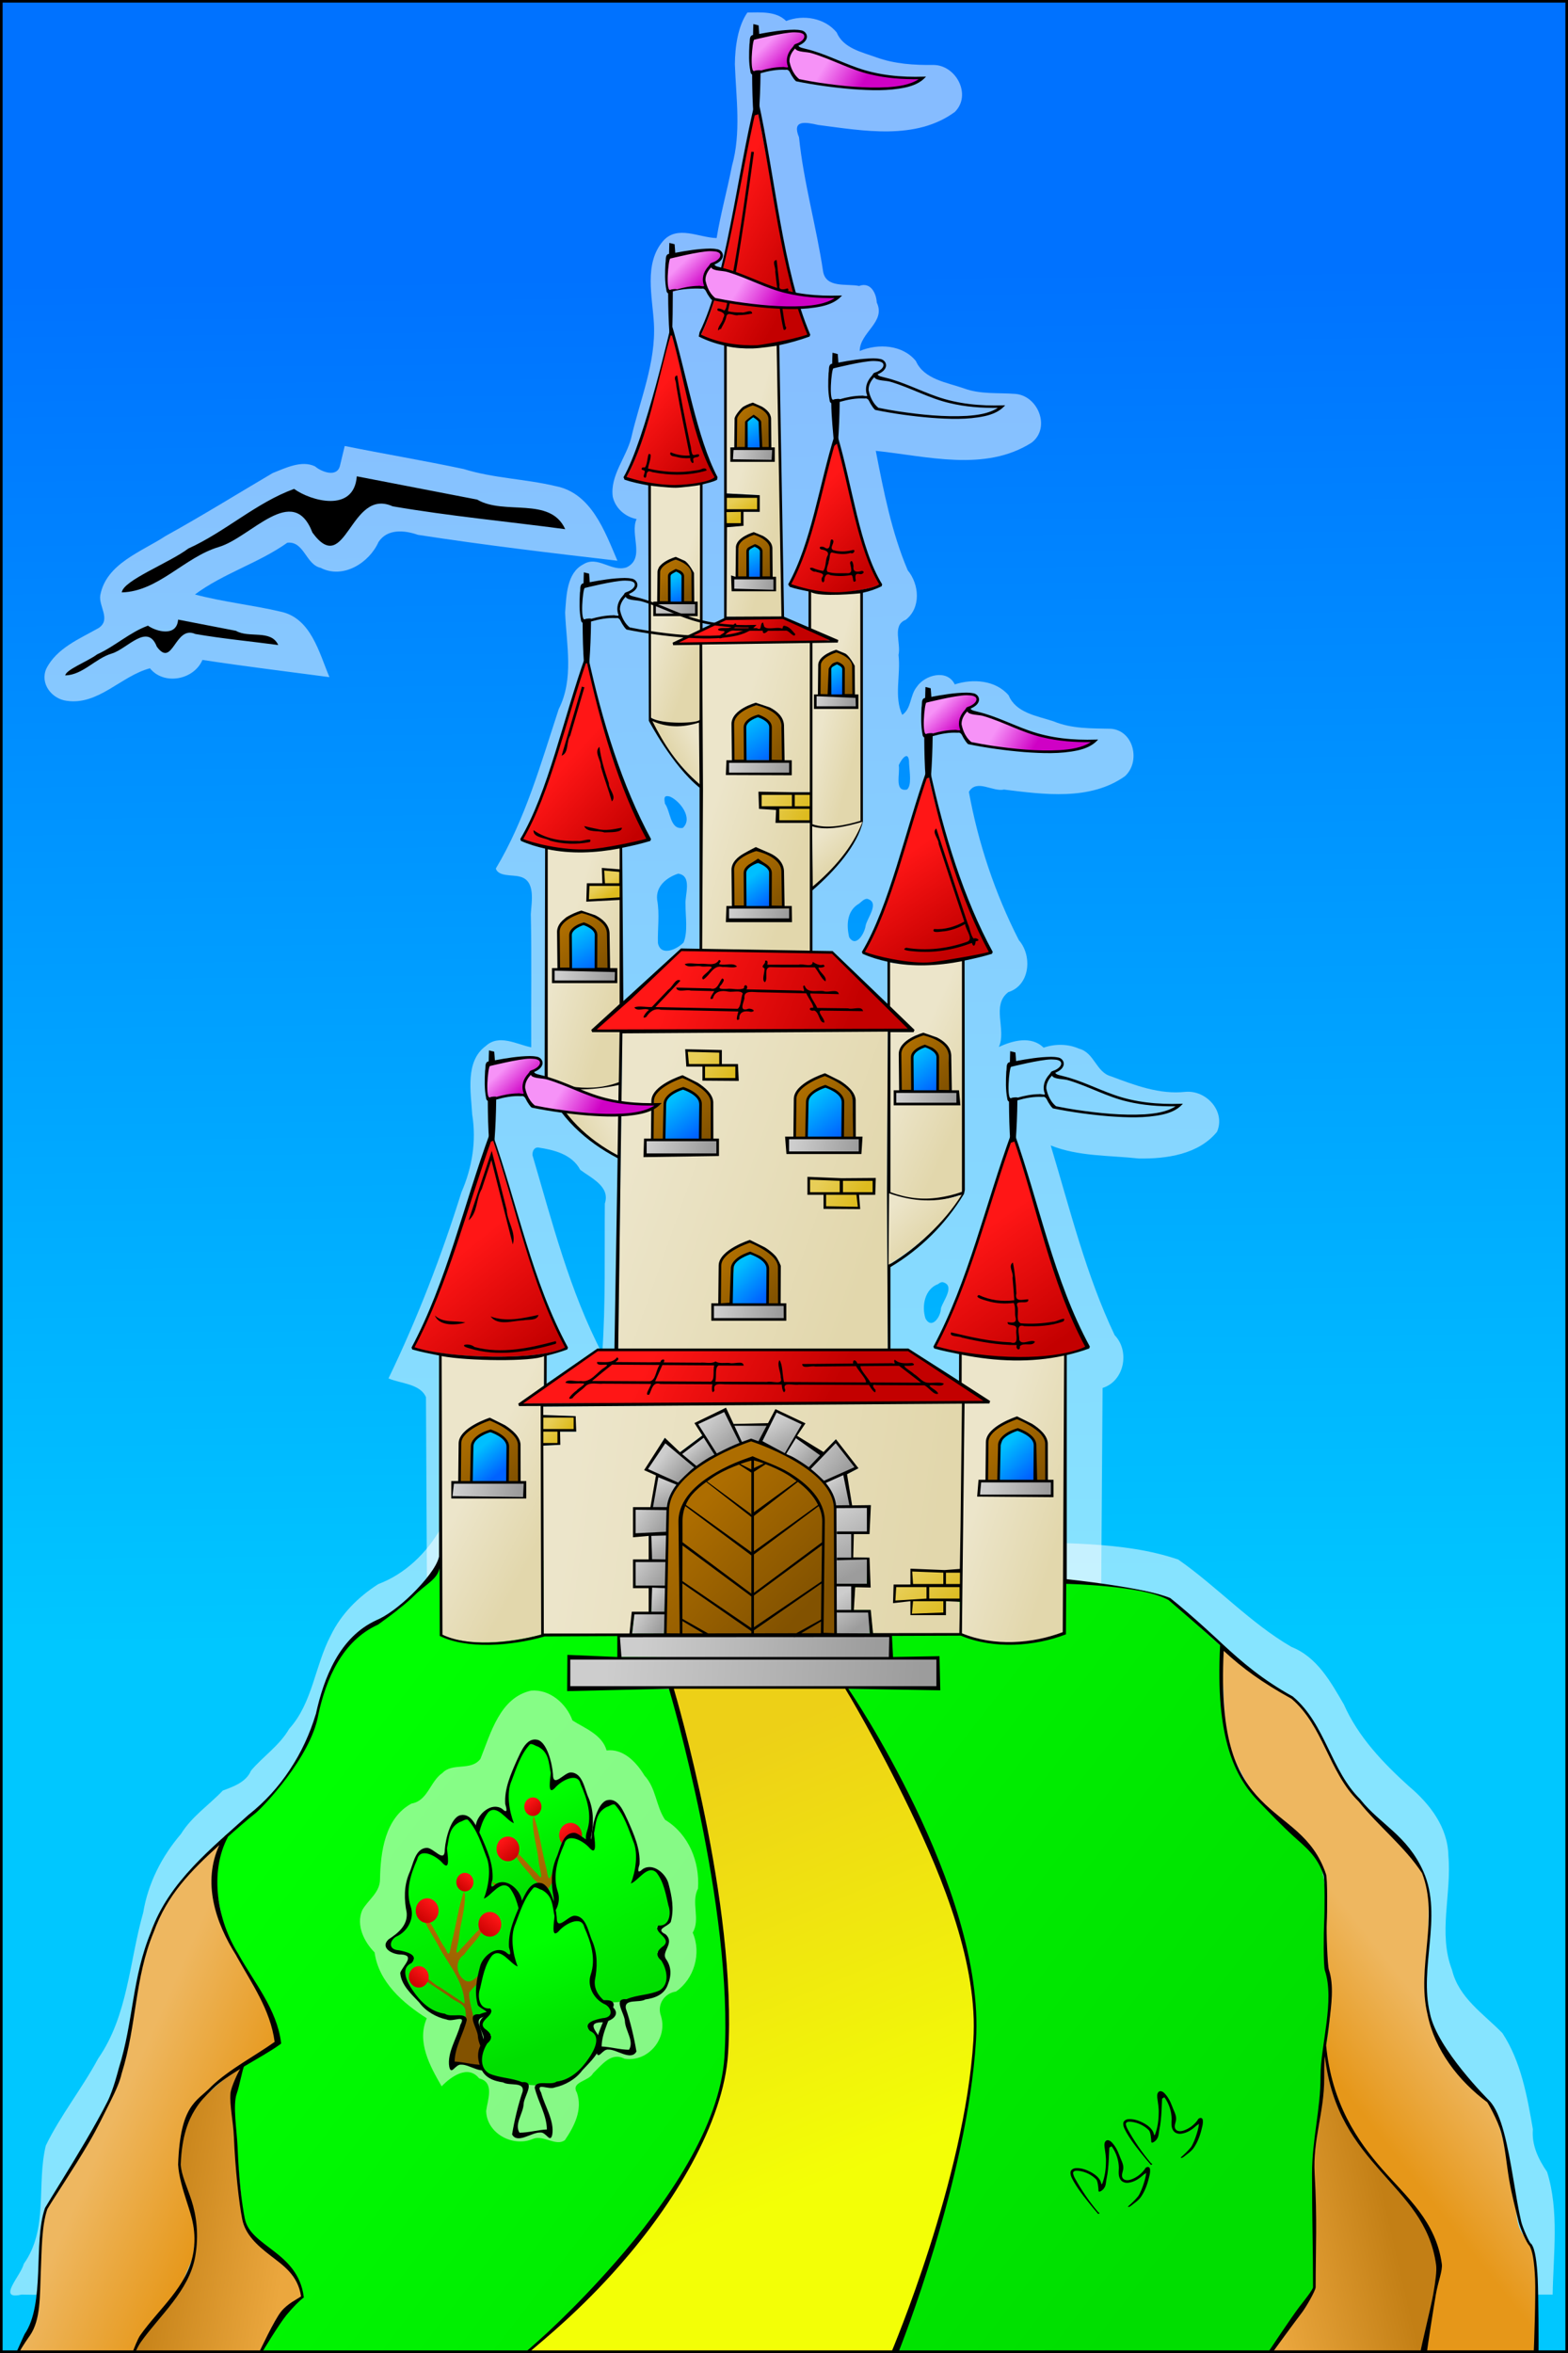 <svg xmlns="http://www.w3.org/2000/svg" xmlns:xlink="http://www.w3.org/1999/xlink" viewBox="0 0 600 900" version="1.0"><defs><linearGradient id="aP" y2="418.57" xlink:href="#g" gradientUnits="userSpaceOnUse" x2="344.12" y1="421.51" x1="365.46"/><linearGradient id="j"><stop offset="0" stop-color="#cf01c5"/><stop offset="1" stop-color="#f692f7"/></linearGradient><linearGradient id="h"><stop offset="0" stop-color="#825200"/><stop offset="1" stop-color="#ad6d00"/></linearGradient><linearGradient id="g"><stop offset="0" stop-color="#9c9c9c"/><stop offset="1" stop-color="#cdcdcd"/></linearGradient><linearGradient id="f"><stop offset="0" stop-color="#0062ff"/><stop offset="1" stop-color="#00bfff"/></linearGradient><linearGradient id="e"><stop offset="0" stop-color="#e2d7ac"/><stop offset="1" stop-color="#ece5ca"/></linearGradient><linearGradient id="d"><stop offset="0" stop-color="#c30000"/><stop offset="1" stop-color="#ff1616"/></linearGradient><linearGradient id="c"><stop offset="0" stop-color="#c37f15"/><stop offset="1" stop-color="#eba73e"/></linearGradient><linearGradient id="b"><stop offset="0" stop-color="#e69719"/><stop offset="1" stop-color="#eeb760"/></linearGradient><linearGradient id="a"><stop offset="0" stop-color="#00de00"/><stop offset="1" stop-color="#00ff01"/></linearGradient><linearGradient id="k" y2="629.08" gradientUnits="userSpaceOnUse" x2="113.38" y1="106.35" x1="107.56"><stop offset="0" stop-color="#0072ff"/><stop offset="1" stop-color="#00c7ff"/></linearGradient><linearGradient id="o" y2="643.27" xlink:href="#a" gradientUnits="userSpaceOnUse" x2="151.44" y1="869.71" x1="445.67"/><linearGradient id="aF" y2="673.56" gradientUnits="userSpaceOnUse" x2="265.38" y1="829.33" x1="330.29"><stop offset="0" stop-color="#f3ff06"/><stop offset="1" stop-color="#edd017"/></linearGradient><linearGradient id="aD" y2="827.35" xlink:href="#b" gradientUnits="userSpaceOnUse" x2="35.565" y1="848.08" x1="82.212"/><linearGradient id="m" y2="789.54" xlink:href="#b" gradientUnits="userSpaceOnUse" x2="562.6" y1="816.94" x1="527.92"/><linearGradient id="aE" y2="881.25" xlink:href="#c" gradientUnits="userSpaceOnUse" x2="486.31" y1="869.71" x1="536.54"/><linearGradient id="aC" y2="882.25" xlink:href="#c" gradientUnits="userSpaceOnUse" x2="106.08" y1="873.6" x1="51.531"/><linearGradient id="p" y2="101.63" xlink:href="#d" gradientUnits="userSpaceOnUse" x2="264.54" y1="120.19" x1="298.79"/><linearGradient id="q" y2="156.28" xlink:href="#d" gradientUnits="userSpaceOnUse" x2="245.39" y1="179.59" x1="270.6"/><linearGradient id="r" y2="189.41" xlink:href="#d" gradientUnits="userSpaceOnUse" x2="311.62" y1="214.15" x1="336.84"/><linearGradient id="t" y2="295.17" xlink:href="#d" gradientUnits="userSpaceOnUse" x2="213.29" y1="321.33" x1="241.98"/><linearGradient id="u" y2="325.87" xlink:href="#d" gradientUnits="userSpaceOnUse" x2="347.66" y1="359.17" x1="369.85"/><linearGradient id="v" y2="363.53" xlink:href="#d" gradientUnits="userSpaceOnUse" x2="263.22" y1="389.75" x1="325.88"/><linearGradient id="y" y2="476.78" xlink:href="#d" gradientUnits="userSpaceOnUse" x2="178.83" y1="514.84" x1="209.01"/><linearGradient id="x" y2="468.96" xlink:href="#d" gradientUnits="userSpaceOnUse" x2="377.71" y1="511.78" x1="407.64"/><linearGradient id="w" y2="509.07" xlink:href="#d" gradientUnits="userSpaceOnUse" x2="254.04" y1="539.52" x1="315.47"/><linearGradient id="s" y2="236.24" xlink:href="#d" gradientUnits="userSpaceOnUse" x2="276.08" y1="245.93" x1="300.12"/><linearGradient id="ab" y2="577.53" xlink:href="#e" gradientUnits="userSpaceOnUse" x2="174.93" y1="593.07" x1="204.62"/><linearGradient id="ac" y2="580.98" xlink:href="#e" gradientUnits="userSpaceOnUse" x2="371.66" y1="591.21" x1="404.41"/><linearGradient id="aa" y2="546.39" xlink:href="#e" gradientUnits="userSpaceOnUse" x2="222.1" y1="566.86" x1="361.62"/><linearGradient id="Y" y2="442.4" xlink:href="#e" gradientUnits="userSpaceOnUse" x2="240.82" y1="475.86" x1="335.28"/><linearGradient id="W" y2="376.14" xlink:href="#e" gradientUnits="userSpaceOnUse" x2="211.44" y1="383.03" x1="234.8"/><linearGradient id="Z" y2="418.25" xlink:href="#e" gradientUnits="userSpaceOnUse" x2="342.5" y1="429.45" x1="366.67"/><linearGradient id="X" y2="422.71" xlink:href="#e" gradientUnits="userSpaceOnUse" x2="232.32" y1="429.89" x1="219.36"/><linearGradient id="bd" y2="460.34" xlink:href="#e" gradientUnits="userSpaceOnUse" x2="342.17" y1="473.26" x1="354"/><linearGradient id="bc" y2="320.1" xlink:href="#e" gradientUnits="userSpaceOnUse" x2="312.51" y1="329.58" x1="320.4"/><linearGradient id="V" y2="282.27" xlink:href="#e" gradientUnits="userSpaceOnUse" x2="312.93" y1="286" x1="327.66"/><linearGradient id="T" y2="311.85" xlink:href="#e" gradientUnits="userSpaceOnUse" x2="271.81" y1="323.05" x1="307.91"/><linearGradient id="S" y2="279.97" xlink:href="#e" gradientUnits="userSpaceOnUse" x2="265.44" y1="285.14" x1="256.2"/><linearGradient id="R" y2="246.73" xlink:href="#e" gradientUnits="userSpaceOnUse" x2="250.25" y1="252.19" x1="265.7"/><linearGradient id="Q" y2="194.9" xlink:href="#e" gradientUnits="userSpaceOnUse" x2="279.38" y1="199.78" x1="297.36"/><linearGradient id="bb" y2="554.18" xlink:href="#f" gradientUnits="userSpaceOnUse" x2="183.37" y1="563.52" x1="191.08"/><linearGradient id="ba" y2="486.4" xlink:href="#f" gradientUnits="userSpaceOnUse" x2="280.79" y1="497.36" x1="291.53"/><linearGradient id="aK" y2="553.71" xlink:href="#f" gradientUnits="userSpaceOnUse" x2="383.88" y1="564.68" x1="394.42"/><linearGradient id="aW" y2="419.69" xlink:href="#f" gradientUnits="userSpaceOnUse" x2="311.18" y1="433.9" x1="322.34"/><linearGradient id="aR" y2="404.04" xlink:href="#f" gradientUnits="userSpaceOnUse" x2="348.83" y1="416.22" x1="358.67"/><linearGradient id="aU" y2="421.25" xlink:href="#f" gradientUnits="userSpaceOnUse" x2="256.27" y1="434.65" x1="266.4"/><linearGradient id="aB" y2="335.56" xlink:href="#f" gradientUnits="userSpaceOnUse" x2="287.1" y1="345.51" x1="294.41"/><linearGradient id="aO" y2="356.68" xlink:href="#f" gradientUnits="userSpaceOnUse" x2="220.21" y1="370.89" x1="228.33"/><linearGradient id="ay" y2="276.46" xlink:href="#f" gradientUnits="userSpaceOnUse" x2="285.13" y1="290.78" x1="294.56"/><linearGradient id="aA" y2="256.23" xlink:href="#f" gradientUnits="userSpaceOnUse" x2="317.22" y1="264.97" x1="322.72"/><linearGradient id="at" y2="221.23" xlink:href="#f" gradientUnits="userSpaceOnUse" x2="257.14" y1="230.34" x1="261.4"/><linearGradient id="aq" y2="210.89" xlink:href="#f" gradientUnits="userSpaceOnUse" x2="285.72" y1="220.62" x1="290.6"/><linearGradient id="an" y2="161.42" xlink:href="#f" gradientUnits="userSpaceOnUse" x2="285.66" y1="171.34" x1="291.34"/><linearGradient id="ao" y2="172.74" xlink:href="#g" gradientUnits="userSpaceOnUse" x2="281.07" y1="175.48" x1="294.34"/><linearGradient id="ar" y2="222.05" xlink:href="#g" gradientUnits="userSpaceOnUse" x2="281.67" y1="225" x1="295.64"/><linearGradient id="au" y2="231.55" xlink:href="#g" gradientUnits="userSpaceOnUse" x2="250.32" y1="234.23" x1="265.19"/><linearGradient id="av" y2="267.49" xlink:href="#g" gradientUnits="userSpaceOnUse" x2="313.37" y1="269.9" x1="325.88"/><linearGradient id="ax" y2="291.56" xlink:href="#g" gradientUnits="userSpaceOnUse" x2="279.66" y1="295.48" x1="301.41"/><linearGradient id="aL" y2="348.37" xlink:href="#g" gradientUnits="userSpaceOnUse" x2="279.99" y1="352.3" x1="300.92"/><linearGradient id="aM" y2="372.19" xlink:href="#g" gradientUnits="userSpaceOnUse" x2="214.54" y1="375.64" x1="233.97"/><linearGradient id="i"><stop offset="0" stop-color="#ddbb1e"/><stop offset="1" stop-color="#e8ce57"/></linearGradient><linearGradient id="aX" y2="436.35" xlink:href="#g" gradientUnits="userSpaceOnUse" x2="304.05" y1="439.84" x1="328.39"/><linearGradient id="aS" y2="437.21" xlink:href="#g" gradientUnits="userSpaceOnUse" x2="248.94" y1="441.22" x1="271.81"/><linearGradient id="aY" y2="500.62" xlink:href="#g" gradientUnits="userSpaceOnUse" x2="274.47" y1="503.3" x1="298.09"/><linearGradient id="aI" y2="567.84" xlink:href="#g" gradientUnits="userSpaceOnUse" x2="378.03" y1="571.19" x1="400.79"/><linearGradient id="aH" y2="568.37" xlink:href="#g" gradientUnits="userSpaceOnUse" x2="174.83" y1="571.99" x1="198.31"/><linearGradient id="ad" y2="627.14" xlink:href="#g" gradientUnits="userSpaceOnUse" x2="245.06" y1="633.04" x1="335.46"/><linearGradient id="ae" y2="635.41" xlink:href="#g" gradientUnits="userSpaceOnUse" x2="231.81" y1="644.78" x1="352.33"/><linearGradient id="P" y2="618.54" xlink:href="#g" gradientUnits="userSpaceOnUse" x2="243.2" y1="623.76" x1="252.71"/><linearGradient id="O" y2="610.63" xlink:href="#g" gradientUnits="userSpaceOnUse" x2="249.02" y1="615.06" x1="254.92"/><linearGradient id="M" y2="597.07" xlink:href="#g" gradientUnits="userSpaceOnUse" x2="242.58" y1="605.68" x1="254.05"/><linearGradient id="L" y2="587.46" xlink:href="#g" gradientUnits="userSpaceOnUse" x2="249.63" y1="595.5" x1="255.2"/><linearGradient id="K" y2="577.68" xlink:href="#g" gradientUnits="userSpaceOnUse" x2="244.01" y1="584.91" x1="254.59"/><linearGradient id="I" y2="567.23" xlink:href="#g" gradientUnits="userSpaceOnUse" x2="251.51" y1="576.57" x1="255.12"/><linearGradient id="G" y2="556.38" xlink:href="#g" gradientUnits="userSpaceOnUse" x2="254.05" y1="563.48" x1="262.49"/><linearGradient id="D" y2="553.29" xlink:href="#g" gradientUnits="userSpaceOnUse" x2="264.37" y1="559.32" x1="269.99"/><linearGradient id="A" y2="542.98" xlink:href="#g" gradientUnits="userSpaceOnUse" x2="270.8" y1="553.7" x1="280.98"/><linearGradient id="C" y2="545.79" xlink:href="#g" gradientUnits="userSpaceOnUse" x2="283.13" y1="550.75" x1="290.36"/><linearGradient id="B" y2="544.59" xlink:href="#g" gradientUnits="userSpaceOnUse" x2="295.05" y1="555.94" x1="301.08"/><linearGradient id="E" y2="552.36" xlink:href="#g" gradientUnits="userSpaceOnUse" x2="302.95" y1="560.13" x1="310.45"/><linearGradient id="F" y2="553.56" xlink:href="#g" gradientUnits="userSpaceOnUse" x2="309.39" y1="564.28" x1="323.45"/><linearGradient id="H" y2="567.09" xlink:href="#g" gradientUnits="userSpaceOnUse" x2="317.56" y1="575.94" x1="324.79"/><linearGradient id="N" y2="610.37" xlink:href="#g" gradientUnits="userSpaceOnUse" x2="321.31" y1="621.62" x1="329.48"/><linearGradient id="J" y2="577.54" xlink:href="#g" gradientUnits="userSpaceOnUse" x2="320.5" y1="598.98" x1="332.2"/><linearGradient id="z" y2="578.2" xlink:href="#h" gradientUnits="userSpaceOnUse" x2="264.86" y1="617.86" x1="305.86"/><linearGradient id="ag" y2="544.31" xlink:href="#i" gradientUnits="userSpaceOnUse" x2="209.93" y1="548.99" x1="215.96"/><linearGradient id="af" y2="601.79" xlink:href="#i" gradientUnits="userSpaceOnUse" x2="349.48" y1="616.26" x1="363.01"/><linearGradient id="aJ" y2="547.54" xlink:href="#h" gradientUnits="userSpaceOnUse" x2="380.67" y1="565.63" x1="399.94"/><linearGradient id="aG" y2="547.59" xlink:href="#h" gradientUnits="userSpaceOnUse" x2="180.44" y1="565.94" x1="196.94"/><linearGradient id="aZ" y2="480.83" xlink:href="#h" gradientUnits="userSpaceOnUse" x2="279.66" y1="497.31" x1="296.26"/><linearGradient id="ah" y2="452.25" xlink:href="#i" gradientUnits="userSpaceOnUse" x2="313.47" y1="460.69" x1="327.15"/><linearGradient id="ai" y2="403.56" xlink:href="#i" gradientUnits="userSpaceOnUse" x2="267.72" y1="411.87" x1="279.42"/><linearGradient id="aT" y2="418.08" xlink:href="#h" gradientUnits="userSpaceOnUse" x2="254.42" y1="434.29" x1="271.26"/><linearGradient id="aV" y2="416.53" xlink:href="#h" gradientUnits="userSpaceOnUse" x2="308.05" y1="433.14" x1="326.67"/><linearGradient id="aQ" y2="399.89" xlink:href="#h" gradientUnits="userSpaceOnUse" x2="346.6" y1="415.56" x1="362.39"/><linearGradient id="aN" y2="354.28" xlink:href="#h" gradientUnits="userSpaceOnUse" x2="216.78" y1="369.15" x1="231.41"/><linearGradient id="aj" y2="337.13" xlink:href="#i" gradientUnits="userSpaceOnUse" x2="232.25" y1="341.28" x1="235.04"/><linearGradient id="U" y2="330.11" xlink:href="#h" gradientUnits="userSpaceOnUse" x2="284.29" y1="345.52" x1="298.81"/><linearGradient id="ak" y2="305.08" xlink:href="#i" gradientUnits="userSpaceOnUse" x2="293.21" y1="312.98" x1="307.97"/><linearGradient id="aw" y2="275.87" xlink:href="#h" gradientUnits="userSpaceOnUse" x2="282.91" y1="289.67" x1="299.65"/><linearGradient id="az" y2="254.92" xlink:href="#h" gradientUnits="userSpaceOnUse" x2="315.33" y1="266.34" x1="325.23"/><linearGradient id="al" y2="191.78" xlink:href="#i" gradientUnits="userSpaceOnUse" x2="280.43" y1="197.28" x1="283.86"/><linearGradient id="ap" y2="208.23" xlink:href="#h" gradientUnits="userSpaceOnUse" x2="283.83" y1="219.75" x1="294.48"/><linearGradient id="as" y2="218.26" xlink:href="#h" gradientUnits="userSpaceOnUse" x2="255.53" y1="227.59" x1="263.93"/><linearGradient id="am" y2="158.8" xlink:href="#h" gradientUnits="userSpaceOnUse" x2="284.45" y1="167.08" x1="293.41"/><linearGradient id="be" y2="14.543" xlink:href="#j" gradientUnits="userSpaceOnUse" x2="293.43" y1="23.122" x1="301.56"/><linearGradient id="bf" y2="23.253" xlink:href="#j" gradientUnits="userSpaceOnUse" x2="315.57" y1="31.71" x1="329.2"/><linearGradient id="br" y2="417.93" xlink:href="#a" gradientUnits="userSpaceOnUse" x2="-168.36" gradientTransform="translate(-121.53 509.87) scale(.492)" y1="490.69" x1="-139.27"/><linearGradient id="bj" y2="433.25" xlink:href="#h" gradientUnits="userSpaceOnUse" x2="-166.74" gradientTransform="translate(-124.53 521.87) scale(.492)" y1="509.69" x1="-155.03"/><linearGradient id="bk" y2="733.68" xlink:href="#d" gradientUnits="userSpaceOnUse" x2="-212.92" gradientTransform="translate(-.36 -3.966)" y1="741.26" x1="-206.79"/><linearGradient id="bl" y2="733.68" xlink:href="#d" gradientUnits="userSpaceOnUse" x2="-212.92" gradientTransform="translate(-1.31 114.61) scale(.866)" y1="741.26" x1="-206.79"/><linearGradient id="bm" y2="733.68" xlink:href="#d" gradientUnits="userSpaceOnUse" x2="-212.92" gradientTransform="translate(23.618 -9.195)" y1="741.26" x1="-206.79"/><linearGradient id="bn" y2="733.68" xlink:href="#d" gradientUnits="userSpaceOnUse" x2="-212.92" gradientTransform="translate(-40.669 154.33) scale(.814)" y1="741.26" x1="-206.79"/><linearGradient id="bo" y2="733.68" xlink:href="#d" gradientUnits="userSpaceOnUse" x2="-212.92" gradientTransform="translate(-43.051 162.78) scale(.752)" y1="741.26" x1="-206.79"/><linearGradient id="bp" y2="411.62" xlink:href="#a" gradientUnits="userSpaceOnUse" x2="-135.41" gradientTransform="translate(-121.53 509.87) scale(.492)" y1="512.42" x1="-194.65"/><linearGradient id="bq" y2="406.72" xlink:href="#a" gradientUnits="userSpaceOnUse" x2="-131.21" gradientTransform="translate(-121.53 509.87) scale(.492)" y1="507.52" x1="-181.33"/><linearGradient id="bi" y2="417.93" xlink:href="#a" gradientUnits="userSpaceOnUse" x2="-168.36" gradientTransform="translate(-121.53 509.87) scale(.492)" y1="480.18" x1="-138.57"/><filter id="bh" y="-.086" width="1.229" x="-.114" height="1.171"><feGaussianBlur stdDeviation="7.408"/></filter><filter id="l"><feGaussianBlur stdDeviation="7.408"/></filter><filter id="n"><feGaussianBlur stdDeviation="7.408"/></filter><filter id="bg" y="-.152" width="1.135" x="-.068" height="1.304"><feGaussianBlur stdDeviation="7.408"/></filter></defs><path fill="url(#k)" d="M0 0h600v900H0z"/><path d="M168.72 584.5c-5.44 9.49-13.64 17.51-23.97 21.4-7.7 4.94-14.21 11.42-18.19 19.66-6.09 11.57-6.9 25.74-15.9 35.69-3.68 6.41-10.14 10.66-14.629 16.03-1.859 4.43-6.861 6.12-10.781 7.6-5.28 5.55-11.837 9.86-15.985 16.57-7.389 8.63-12.615 18.89-14.453 30.05-5.346 18.74-5.812 39.42-17.251 55.87-6.114 11.4-14.432 21.74-20.03 33.29-3.643 15.01 1.12 31.86-8.44 45.25-.965 4.33-10.56 14-.872 11.75 12.319.34 25.155-.68 37.156.5 1.67.83 4.792 5.85 5.813 2.75-.924-4.82 5.436-3.59 8.468-2.6 2.19.82 4.907 3.08 6.969 2.97-.58-6.75 8.786-2.4 13.219-3.62h514.28c.26-15.56 2.55-31.92-2.12-46.91-3.34-4.87-5.97-10.31-5.44-16.34-2.17-12.6-4.56-25.93-11.65-36.75-7.2-7.41-16.71-13.46-19.29-24.19-5.43-13.98-.08-29.19-1.4-43.72-.21-10.81-7.06-19.76-15.05-26.47-9.94-8.99-19.44-18.91-24.95-31.36-5.01-8.62-10.25-18.12-20.03-21.98-15.85-9.21-28.43-23.03-43.35-33.44-21.7-7.35-45.42-5.73-68.17-7.27-70.52-2.71-141.05-5.41-211.58-8.14-.79 1.14-1.58 2.27-2.37 3.41zM46.25 882.62c-5.81 2.38-3.729 5.4-11.816 7.57 3.397 3.39 10.724 9.97 10.034-.17 1.743-.66 2.918-1.26 3.17-4.98.343-2.28 2.669-4.9-1.388-2.42z" filter="url(#l)" fill-opacity=".525" fill="#fff"/><path d="M467.91 630.56c-.44.66.22 26.76 1.75 34.6 1.52 7.83 10.43 21.78 10.43 21.78l17.88 16.75 8.91 12.4.43 6.53.44 30.69 1.09 10.44-2.18 19.59 1.96 10 6.32 17.88 11.31 16.09 13.28 15 8.47 13.94 1.75 15.69s-3.25 16.31-3.47 17.18c-.14.57-.9 5.84-1.56 10.38h42.9l.44-10.16s-.22-20.45-.65-23.93c-.44-3.49-1.54-6.33-2.85-8.5-1.3-2.18-4.34-2.84-4.56-14.38-.22-11.53-7.82-33.95-8.69-36.12-.87-2.18-15.04-15.45-16.56-16.97-1.52-1.53-7.81-18.07-7.81-18.06l-1.53-11.1 1.09-16.12.22-19.78s-2.41-8.3-3.06-10.26c-.66-1.95-16.1-17.4-16.1-17.4l-11.09-11.97-6.31-11.31-6.1-11.53-7.84-11.32s-6.98-4.34-8.94-5c-1.96-.65-18.94-15.68-19.37-15.03z" fill="url(#m)"/><path d="M286 4.781c-3.6 5.107-4.74 12.996-4.8 19.813.47 12.961 2.46 26.142-1.11 38.844-1.8 9.27-4.35 18.301-5.87 27.624-6.77-.165-15.08-5.104-20.53 1.157-7.34 8.631-4.05 21.181-3.47 31.471.83 15.07-5.41 29.45-8.69 43.81-1.92 7.54-8.14 14.45-7.06 22.47.98 4.44 4.77 7.74 9.12 8.56-2.67 5.79 3.41 14.98-3.81 18.47-5.79 1.96-11.07-4.69-16.62-1.12-6.37 3.31-6.43 12.14-6.91 18.43.48 12.32 3.43 25.28-2.44 36.88-6.83 20.78-12.83 42.27-24.09 61.03.99 3.11 6.27 2.34 8.94 3.03 6.47 1.32 4.72 9.64 4.46 14.37.38 16.96.05 33.99.16 50.97-5.69-1.15-12.32-5.21-17.44-.47-7.94 5.82-5.64 17.63-5.15 26.19 1.66 10.15-.04 20.38-4.12 29.7-7.62 24.36-16.81 48.21-27.91 71.21 4.66 2.03 12.09 1.99 14.34 7.19.18 34.6.35 69.2.53 103.81 13.42 6.17 28.81 6.79 43.22 3.84 4.66-.7 6.71 4.55 5.16 8.19 1 8.11 9.22 13.86 17.18 11.88 48.18-.59 96.36-.37 144.53-.47-.51-6.58-.84-13.26.29-19.78 15.65 4.69 32.13.43 47.25-3.97.25-35.68.52-71.36.75-107.03 8.37-2.62 10.51-14.1 4.62-20.19-11.01-23.16-17.07-48.12-24.47-72.57 10.7 4.28 22.45 3.75 33.75 5 10.62.16 22.82-1.58 29.88-10.21 3.39-7.82-4.07-16.02-12.1-15.29-9.95 1.08-19.33-2.53-28.43-5.93-5.83-1.6-6.3-9.05-12.32-10.6-4.23-1.87-9.18-1.86-13.5-.37-4.69-4.63-11.83-2.75-17.12-.25 3.01-6.69-3.02-15.88 3.62-21 8.33-2.59 9.25-13.91 4.03-19.88-9.08-17.72-15.59-37.2-19.12-56.71 2.97-5.07 9.07.08 13.44-.88 15.23 1.88 32.94 4.34 46.25-5.09 6.09-5.51 3.46-17.42-5.28-18.16-7.52-.18-14.99.07-22.07-2.87-6.27-2.06-14.35-3.19-17.12-9.91-4.95-5.83-13.71-6.46-20.63-4.19-2.88-5.98-11.45-3.66-14.53.94-2.7 3.33-1.98 8.26-5.56 10.72-3.26-6.93-.51-15.38-1.43-22.94 1.04-4.41-2.57-11.34 2.74-13.41 5.94-4.62 5.22-13.59.78-18.97-6.16-14.5-9.2-30.18-12.22-45.68 19.52 2.01 41.78 8.22 59.63-3.13 7.38-5.62 2.56-18-6.28-18.65-6.6-.51-13.21.24-19.59-2.1-6.61-2.31-15.32-3.46-18.41-10.47-5.08-6.25-14.4-6.8-21.5-3.84.07-7.19 10.12-11.04 6.53-18.53-.2-3.7-2.43-7.99-6.75-6.34-4.67-1-12.8 1-13.81-5.69-2.54-17.023-7.42-33.887-9.19-51.159-2.8-6.75 2.33-5.874 7.33-4.737 17.15 2.205 37.34 6 52.3-4.982 6.51-6.468.53-17.925-8.19-17.968-7.41.083-14.78-.35-21.85-2.906-5.68-2.046-12.67-3.51-15.18-9.532-4.55-5.547-12.8-6.943-19.32-4.375-3.9-3.864-9.78-3.262-14.84-3.25zm61.88 287.44c.16 3.13 1.06 8.22-.82 9.78-5.01.96-2.55-6.13-3.15-9.31 1.02-2.42 3.99-6.25 3.97-.47zm-91.54 12.47c3.66 1.49 9.05 8.2 4.94 11.97-4.96.82-4.66-6.36-6.84-9.28-.22-1.74-.69-3.43 1.9-2.69zm3.16 29.47c5.51.77 2.54 8.16 2.81 11.75-.01 4.76.96 10.45-.72 14.56-2.43 2.59-8.74 5.59-9.84.22-.15-5.48.72-10.96-.28-16.47-.64-5.25 3.67-8.62 8.03-10.06zm72.31 9.62c5.06 1.36-.04 7.33-.59 10.34-.34 2.76-3.66 8.59-6.28 4.35-1.1-4.67-.88-10.21 3.81-12.85.91-.73 1.81-1.8 3.06-1.84zm-125.87 95.13c5.99.9 12.9 2.55 16.09 8.53 4.13 3.17 11.57 6.33 9.41 12.9-.18 19.13.35 38.3-1 57.38-12.44-23.81-19.17-50.36-26.69-75.88-.07-1.35.52-3.01 2.19-2.93zm154.78 51.5c4.96 1.23.13 7.18-.66 9.97.02 3.04-3.41 8.32-5.9 4-1.58-4.77-.32-11.35 4.78-13.22.47-.34 1.07-.81 1.78-.75z" filter="url(#n)" fill-rule="evenodd" fill="#fff" fill-opacity=".525"/><path d="M169.38 595.34l-7.19 11-9.47 9.1-9.1 4.53-10.24 8.34-7.94 13.25-7.59 24.65-11.89 18.4-9.71 9.64-10.219 7.94-4.187 15.15 4.187 22 9.844 17.04 7.185 12.5 3.03 12.53-12.871 7.56-3.781 11 .374 15.15 3.407 34.47 3.406 6.07 15.155 13.65 4.16 9.47-3.03 1.13-8.32 10.25-4.21 9.34h385.93L493 889l9.84-13.62v-25.79s.01-20.07-.37-22.34 1.87-15.91 1.87-15.91l1.91-24.25s4.62-14.21 1.91-32.59c-2.74-18.57 3.65-41.21-9.88-50.78 0 0-5.46-4.79-10.39-8.96s-12.7-14.92-12.7-14.92l-5.69-13.25-1.91-15.56-.37-12.87.47-8.08c-.62-.57-17.96-16.23-20.94-18.83-3.03-2.65-23.5-4.91-23.5-4.91l-12.87-1.15-241-9.85z" fill="url(#o)"/><path d="M289.42 40.093c6.24 29.211 9.97 63.567 20.24 87.987-6.29 2.21-19.36 4.36-19.88 4.38-6.77.23-14.76-1.06-21.53-4.35 9.99-20.71 14.24-58.628 21.17-88.017z" fill-rule="evenodd" fill="url(#p)"/><path d="M256.8 126.86c5.32 18.52 8.78 42.05 17.14 55.95-1.72 1.82-9.94 2.79-15.95 2.89-8.43-.12-15.49-2.16-18.32-3.1 8.52-15.68 11.62-37.32 17.13-55.74z" fill-rule="evenodd" fill="url(#q)"/><path d="M319.84 167.31c5.33 18.53 8.64 42.19 17 56.1-2.56 1.9-13.56 3.25-16.16 3.32-8.49.21-15.81-2.28-18.25-3.1 8.51-15.68 11.9-37.9 17.41-56.32z" fill-rule="evenodd" fill="url(#r)"/><path d="M299.7 236.24l19.44 8.84-60.73.85 19.69-9.43 21.6-.26z" fill-rule="evenodd" fill="url(#s)"/><path d="M224.32 251.42c5.33 24.1 13 49.97 23.7 69.8-3.66 1.08-17.31 4.02-22.94 4.32-10.55.57-22.39-3.33-25.44-4.66 10.26-17.45 16.73-46.64 24.68-69.46z" fill-rule="evenodd" fill="url(#t)"/><path d="M355.01 295.36c5.34 24.12 13.35 49.09 24.05 68.92-3.47 1.03-18.39 3.9-22.01 4.31-8.46.96-23.56-2.98-26.69-4.34 10.26-17.45 16.7-46.06 24.65-68.89z" fill-rule="evenodd" fill="url(#u)"/><path d="M260.84 363.53l57.59 1 30.43 29.55-121.47-.12 33.45-30.43z" fill-rule="evenodd" fill="url(#v)"/><path d="M228.44 516.44h118.72l30.25 19.71-178.39.72 29.42-20.43z" fill-rule="evenodd" fill="url(#w)"/><path d="M387.4 433.88c9.28 26.69 14.93 56.37 28.37 81.33-4.49 2.44-21.31 6.44-47.66 2.21-3.36-.54-7.12-1.42-10.43-2.36 13.02-24.59 20.09-54.49 29.72-81.18z" fill-rule="evenodd" fill="url(#x)"/><path d="M188.11 434.59c9.28 26.69 14.87 55.85 28.31 80.81-9.39 5.19-45.33 4.31-58.32-.06 13.02-24.58 20.38-54.06 30.01-80.75z" fill-rule="evenodd" fill="url(#y)"/><path d="M287.09 550.38c-12.25 4.9-26.89 10.84-31.65 24.28-1.17 16.96-.75 34.05-1.35 51.06 22.03.11 44.39-.1 66.16-.03-.33-17.24.47-34.56-.53-51.75-5.04-13.12-20.44-19.35-32.63-23.56z" fill-rule="evenodd" fill="url(#z)"/><path d="M277.24 539.32l-10.72 5 7.75 11.72c3.47-1.83 6.3-3.13 8.68-4.07l-5.71-12.65z" fill-rule="evenodd" fill="url(#A)"/><path d="M297.02 539.63l-5.28 11.69 8.56 4.62 7.18-11.28-10.46-5.03z" fill-rule="evenodd" fill="url(#B)"/><path d="M280.64 544.82l3.25 6.81c1.5-.56 3.5-1.28 3.5-1.28l2.81 1 3.75-6.41-13.31-.12z" fill-rule="evenodd" fill="url(#C)"/><path d="M269.39 549.26l-9 6.5 6.06 5.03v.03c1.59-1.15 3.2-2.26 4.85-3.22.7-.41 1.36-.72 2.06-1.1l-3.97-7.24z" fill-rule="evenodd" fill="url(#D)"/><path d="M304.42 549.44l-3.59 6.78c1.17.6 1.67.66 2.87 1.35a58.67 58.67 0 015.75 3.72l5.07-5.32-10.1-6.53z" fill-rule="evenodd" fill="url(#E)"/><path d="M319.77 551.35l-10.38 10.22c1.66 1.26 5.76 4.74 5.91 4.9l12.28-5.06-7.81-10.06z" fill-rule="evenodd" fill="url(#F)"/><path d="M254.58 551.16l-7.38 10.81 12.28 5.19c.27-.32 4.18-4.31 6.13-5.78l-11.03-10.22z" fill-rule="evenodd" fill="url(#G)"/><path d="M323.17 563.69l-7.81 3.25c2.13 2.59 4.22 5.83 4.56 8.94l5.85.06-2.6-12.25z" fill-rule="evenodd" fill="url(#H)"/><path d="M251.77 564.26l-1.91 12.28 5.28.03c.34-3.13 1.7-6 3.69-8.6l-7.06-3.71z" fill-rule="evenodd" fill="url(#I)"/><path d="M332.2 576.63l-12.78-.31c0 .09.72 29.56.72 29.56h11.56l.5-10.06-12 .18v-.12h5.5l.38-9.62-6.5.24.62-.62h11.5l.5-9.25z" fill-rule="evenodd" fill="url(#J)"/><path d="M242.7 576.82l.5 9.75 11.63-.6.44-8.9-12.57-.25z" fill-rule="evenodd" fill="url(#K)"/><path d="M255.2 586.79l-6.37.03.69 9.65 5.12.1.56-9.78z" fill-rule="evenodd" fill="url(#L)"/><path d="M242.58 597.07l.62 9.5h11.22l.69-9.5h-12.53z" fill-rule="evenodd" fill="url(#M)"/><path d="M319.77 606.5l.43 18.29 12.63.06-.28-8.59-12.72-.13.37-.25h5.5l.5-9.62-6.43.24z" fill-rule="evenodd" fill="url(#N)"/><path d="M249.02 607.1l.18 9.47h5.04l.68-9.5-5.9.03z" fill-rule="evenodd" fill="url(#O)"/><path d="M242.74 616.94l-.88 7.94 12.22-.03.4-8.03-11.74.12z" fill-rule="evenodd" fill="url(#P)"/><path d="M298.16 131.75l1.61 104.47-21.94-.38.16-34.22 6.31-.53v-5.34h6.22v-6.38l-12.62-.65v-56.31c3.32.69 6.65.93 9.96.84 2.86-.07 10.11-1.46 10.3-1.5z" fill-rule="evenodd" fill="url(#Q)"/><path d="M268.47 185.03v56.01l-9.53 4.54-.72.7 10.11.39.3 29.08c-.25 1.32-15.71 2.05-19.81-1.48l-.06-88.75c.15.02 6.53.79 9.53.78 1.99-.02 9.08-1 10.18-1.27z" fill-rule="evenodd" fill="url(#R)"/><path d="M249.02 275.18c5.6 2.55 12.5 2.6 18.78.6l.22 24.49c-8.5-7.26-14.57-16.23-19-25.09z" fill-rule="evenodd" fill="url(#S)"/><path d="M310.58 245.71l-.24 57.32h-7.18l-12.24.25.22 5.4 6.3.67.01 4.94 12.89.46v48.88l-42.35-.02.55-61.36-.32-55.72 42.36-.82z" fill-rule="evenodd" fill="url(#T)"/><path d="M289.07 324.66c.19.04 10.14 3.28 10.28 7.69l.22 14.74-19.25-.53.5-13.78c-.25-4.02 8.16-8.09 8.25-8.12z" fill-rule="evenodd" fill="url(#U)"/><path d="M309.28 225.97c3.35 1.97 19.91.72 20.21.67l.09 87.7c-5.77 1.74-13.9 3.5-19.34 1.54V245.4l8.98-.65-9.48-3.77-.46-15.01z" fill-rule="evenodd" fill="url(#V)"/><path d="M237.39 323.8v8.9l-6.58-.3.22 5.64-6.17.24.01 5.86 12.52-.19.47 39.58-10.5 10.29 10.5.23-.6 20.38c-13.1 4.98-27.62.02-28.3-.33v-89.52c8.91 1.84 19.19.98 28.43-.78z" fill-rule="evenodd" fill="url(#W)"/><path d="M209.02 413.13c5.06 3.62 20.38 3.77 27.9.91l-.18 28.01c-11.85-5.13-22.71-16.72-27.72-28.92z" fill-rule="evenodd" fill="url(#X)"/><path d="M339.72 393.59l-.31 61.77.31 60.85H236.56l1.6-121.95 101.56-.67z" fill-rule="evenodd" fill="url(#Y)"/><path d="M368.63 367.16l-.23 87.67.23 1.45c-3.15 1.16-7.22 2-10.07 2.42-6.24.92-12.05-.41-18.47-2.73v-61.22h8.87l.35-.88-9.35-9.03v-16.78c8.92 1.8 19.43.88 28.67-.9z" fill-rule="evenodd" fill="url(#Z)"/><path d="M368.79 536.51l-.93 47.48-.28 16.81-6.22-.24-12.55.01.13 5.52-6.57.67-.22 5.92 6.66-.34-.14 4.27 13.19 1.2.14-6.01 5.21.89.45 12.37-33.7-.37-.88-8.88h-6.47l.53-8.68 5.11-.82.36-10.5-6.21-.09-.32-9.31 5.6-.4 1.46-10.29-7.18.09-1.94-11.9 4.38-2.28-8.63-11.1-5.15 5.68-9.72-6.99 3.21-4.78-11.23-4.64-2.57 5.11-13.7-.22-2.9-6.22-11.43 6.01 2.36 4.61-8.53 6.41-5.81-5.53-7 11.97 4.4 2.03-2.26 13.2h-6.52l.27 10.06 4.92.27.94 9.14-6.27.26v9.93l5.87.27.13 9.67-6.47.27-.6 8.58-33.72-.24-.19-72.41 6.5-.31-.09-5.03h6.19l-.22-5.94-12.41-.44v-3.22l161.02-1.52z" fill-rule="evenodd" fill="url(#aa)"/><path d="M168.6 518.08c9.87 1.91 35.87 2.32 40.12.17l-.7 11.79-8.77 6.77.01.53 8.15-.03.49 87.71c-12.67 3.45-29.19 4.88-38.72.3l-.58-107.24z" fill-rule="evenodd" fill="url(#ab)"/><path d="M367.54 517.82c13.15 2.63 27.44 2.92 40.12.11l-.77 106.49c-11.62 4.4-26.73 5.68-39.1.57l-.21-18.21.82-70.24 9.36-.4.41-.4-10.9-7 .27-10.92z" fill-rule="evenodd" fill="url(#ac)"/><path d="M340.72 625.42l-.16 8.8-103.71-.47-.13-7.8 104-.53z" fill-rule="evenodd" fill="url(#ad)"/><path d="M217.82 634.08l141.26.24-.23 11.55-141.03.24v-12.03z" fill-rule="evenodd" fill="url(#ae)"/><path d="M348.93 600.58l.06 5.78 12.09.25-.12-5.71-12.03-.32zm12.53.57l-.25 5.34 6.34-.38.28-5.21-6.37.25zm-19.03 5.4l-.32 5.88 12.54-.5.37-5.5-12.59.12zm12.62.13l-.25 5.12 12.6.13.25-5.25h-12.6zm-5.94 5.37l-.31 5.41 12.66-.19-.38-5.47-11.97.25z" fill-rule="evenodd" fill="url(#af)"/><path d="M207.66 541.72l-.13 5.25h12.35l.12-4.88-12.34-.37zm-.5 5.62l.25 4.97h6.4l.13-5.09-6.78.12z" fill-rule="evenodd" fill="url(#ag)"/><path d="M309.47 450.6v5.88h5.91l.24 5.37 12.79.09-.32-5.34 6.32-.12.09-5.44-12.56.34-12.47-.78z" fill-rule="evenodd" fill="url(#ah)"/><path d="M262.81 401.95l.69 5.4 5.78.25.25 5.25 12.65.1-.31-5.47-6.28-.25v-5.09l-12.78-.19z" fill-rule="evenodd" fill="url(#ai)"/><path d="M230.7 332.46l.31 5.75 6.34-.25.25-4.72-6.9-.78zm-5.63 6l-.22 5.75 12.63-.38.12-5.5-12.53.13z" fill-rule="evenodd" fill="url(#aj)"/><path d="M290.82 303.52l.13 5.22h12.22l-.13-5.22h-12.22zm12.82-.12v5.21l6.59.25.12-5.34-6.71-.12zm-6.19 5.71l.12 4.88h12.6v-5l-12.72.12z" fill-rule="evenodd" fill="url(#ak)"/><path d="M277.88 189.78l-.38 5.38 12.47.12.37-5.5h-12.46zm6.12 5.63l-6.62.34.46 5h6.04l.12-5.34z" fill-rule="evenodd" fill="url(#al)"/><path d="M287.84 154.63c.12.03 6.16 2.43 6.88 5.34l-.13 11.87-2.9-.22h-5.57l-4.37-.65.13-10.78v-.07c.37-3.16 5.82-5.45 5.96-5.49z" fill-rule="evenodd" fill="url(#am)"/><path d="M288.19 159.22c.11.03 2.53 1.49 2.53 1.97l.62 10.15-5.65-.22-.03-9.71c0-.24 2.4-2.15 2.53-2.19z" fill-rule="evenodd" fill="url(#an)"/><path d="M280.03 171.04l15.87.87v4.18l-15.65.22-.22-5.27z" fill-rule="evenodd" fill="url(#ao)"/><path d="M288.13 203.91c.12.04 7.02 2.86 7.09 4.47l-.35 12.52-12.4.22.12-11.43v-.03l-.43-.91c-.06-.76 5.82-4.8 5.97-4.84z" fill-rule="evenodd" fill="url(#ap)"/><path d="M288.72 208.47c.11.04 2.94 1.96 2.93 2.44l-.25 9.71h-5.65l-.03-9.71c0-.24 2.87-2.4 3-2.44z" fill-rule="evenodd" fill="url(#aq)"/><path d="M280.32 220.97l16.08.22v4.4l-16.3.22.22-4.84z" fill-rule="evenodd" fill="url(#ar)"/><path d="M258.56 214.06c.12.04 4.2.91 6 4.04l.53 12.3-13.06.22.13-13.67c-.06-.77 6.26-2.84 6.4-2.89z" fill-rule="evenodd" fill="url(#as)"/><path d="M258.72 218.62c.11.04 2.5 1.09 2.5 1.57l.18 10.15-4.78-.22-.68-9.93c0-.24 2.65-1.52 2.78-1.57z" fill-rule="evenodd" fill="url(#at)"/><path d="M250.32 230.69l16.3-.22-.22 4.84h-16.08v-4.62z" fill-rule="evenodd" fill="url(#au)"/><path d="M311.82 266.31l16.43.19-.78 4.31-15.44-.22-.21-4.28z" fill-rule="evenodd" fill="url(#av)"/><path d="M289.38 269.78c.18.04 9.92 1.54 9.62 7.69l.65 13.87-19.02-.09-.59-15.09c.84-4.45 9.25-6.35 9.34-6.38z" fill-rule="evenodd" fill="url(#aw)"/><path d="M278.1 291.56l24.74.22-.44 4.4-23.43-.65-.87-3.97z" fill-rule="evenodd" fill="url(#ax)"/><path d="M290.03 274.34c2.51.69 4.54 2.23 4.53 3.38l-.28 13.06h-8.62l-.53-13.28c-.01-.57 2.93-3.52 4.9-3.16z" fill-rule="evenodd" fill="url(#ay)"/><path d="M320.06 249.13c3.17 1.56 4.85 1.12 6.66 5.99l-.13 11.22-12.84-.44-.31-12.36c.81-2.73 4.74-4.37 6.62-4.41z" fill-rule="evenodd" fill="url(#az)"/><path d="M320.22 254.12c.11.04 2.5.87 2.5 1.35l-.03 10.59-5.44-.44-.03-9.93c0-.24 2.87-1.52 3-1.57z" fill-rule="evenodd" fill="url(#aA)"/><path d="M289.94 329.44c.12.04 4.33 2.66 4.32 3.81l.15 13.28-9.49.44-.1-13.28c-.01-.57 4.98-4.21 5.12-4.25z" fill-rule="evenodd" fill="url(#aB)"/><path d="M92.875 790c-5.46 3.26-17.325 13.8-20.313 18.28-3.298 4.95-3.937 20.78-3.937 20.78s5.26 18.82 6.25 23.44-1.656 13.53-1.656 13.53l-4.938 10.22-8.25 10.56-7.593 9.22-.907 3.47h48.849l4.21-9.34 8.32-10.25 3.27-1.6-4.4-9-15.155-13.65-3.406-6.07-3.407-34.47-.374-15.15 3.437-9.97z" fill-rule="evenodd" fill="url(#aC)"/><path d="M85.875 703.28l-10.937 9.47-10.032 12.94L58 737.75l-6.875 28.72-3.156 17.22-3.469 13.78L34.469 817l-11.5 19.53-5.75 8.91-1.438 6.03-.562 13.22-1.438 19.81-7.062 15h44.687c.415-1.52.884-2.99 1.156-3.53.575-1.15 7.176-9.17 7.75-10.31.575-1.15 8.313-10.07 8.313-10.07l5.187-12.06 1.126-9.47s-3.733-14.94-4.594-17.81c-.862-2.87-1.72-7.48-1.72-9.78s1.174-15.19 4.907-19.5c3.734-4.31 13.21-14.1 16.657-15.53 3.446-1.44 16.342-9.75 16.342-9.75l-7.75-21.25-7.468-11.78L83 731.44s-1.45-10.07-.875-14.38 3.75-13.78 3.75-13.78z" fill-rule="evenodd" fill="url(#aD)"/><path d="M507.06 783.91c-.45 1.94-.81 3.18-.81 3.18l-1.91 24.25s-2.25 13.64-1.87 15.91.37 22.34.37 22.34v25.79L493 889l-6.69 10.5h58.38l3.25-16 2.97-14.84-1-8.91-5.6-11.22-16.5-19.12s-12.55-16.83-13.87-20.13-4.94-14.5-4.94-14.5l-1.66-10.56-.28-.31z" fill-rule="evenodd" fill="url(#aE)"/><path d="M256.22 645.69l7.12 25.22 8.35 39.03 5.47 40.44 1.18 19.96-.25 18.32-4.03 16.18-10.25 23.57-20.43 28.53-16.91 19.5-19.25 17.84-5.22 5.22h139.72l2.5-3.31 10-29.72 9.75-32.38 5.72-26.4 2.84-20.69.25-19.75-4.06-25.22-8.78-25.91-9.75-21.18-16.44-33.06-9.5-16.19h-68.03z" fill-rule="evenodd" fill="url(#aF)"/><path d="M187.17 542.73c.16.06 8.25 4.53 9.27 5.66s1.87 3.16 1.92 4.41l.44 13.9-22.89.21.36-14.88c.01-1.23.86-3.61 1.89-4.69 1.02-1.07 8.83-4.55 9.01-4.61z" fill-rule="evenodd" fill="url(#aG)"/><path d="M173.45 566.89h1.66l25.84.2-.22 5.71-28.01-.14.73-5.77z" fill-rule="evenodd" fill="url(#aH)"/><path d="M374.84 566.61h1.66l26.45.2-.61 5.27-28.34.2.84-5.67z" fill-rule="evenodd" fill="url(#aI)"/><path d="M388.77 542.45c.15.06 2.62.99 5.28 2.66 1.36.86 2.76 1.87 3.78 3s2.88 2.75 2.94 4l-.18 14.72H377.7l.16-15.69c.02-1.23.66-2.39 1.69-3.47 1.02-1.07 2.41-2.02 3.81-2.81 2.7-1.54 5.22-2.35 5.41-2.41z" fill-rule="evenodd" fill="url(#aJ)"/><path d="M389.36 546.69c2.76.64 6.24 2.39 6.22 4.11l1.09 15.62h-14.44l.08-15.19s2.84-3.69 7.05-4.54z" fill-rule="evenodd" fill="url(#aK)"/><path d="M278.14 347.13l24.22.6-.2 4.57-23.82-.41-.2-4.76z" fill-rule="evenodd" fill="url(#aL)"/><path d="M211.8 370.88l23.9.32-.29 4.44h-23.82l.21-4.76z" fill-rule="evenodd" fill="url(#aM)"/><path d="M222.61 349.08c.19.04 2.39.49 4.72 1.65 2.43 1.22 5.38 3.56 5.51 6.44l.02 13.83-18.97-.3-.56-14.37c-.03-1.19 2.45-5.02 3.55-5.64 2.14-1.22 5.64-1.59 5.73-1.61z" fill-rule="evenodd" fill="url(#aN)"/><path d="M223.27 353.44c.11.04 4.93 2.05 4.92 3.2l.14 14.25-9.85-.2-.09-14.46c-.01-.57 4.74-2.75 4.88-2.79z" fill-rule="evenodd" fill="url(#aO)"/><path d="M342.55 417.42l23.4.21.41 4.56-23.61.2-.2-4.97z" fill-rule="evenodd" fill="url(#aP)"/><path d="M353.36 395.63c.19.03 2.39.48 4.72 1.65 2.43 1.22 4.77 3.15 4.9 6.03l.63 14.24-19.17-.1.04-14.98c-.02-1.19 3.47-4.41 4.57-5.03 2.14-1.22 4.22-1.79 4.31-1.81z" fill-rule="evenodd" fill="url(#aQ)"/><path d="M354.02 399.98c.11.04 4.52 2.67 4.51 3.82l.14 13.43-9.84.21.51-14.46c0-.57 4.54-2.95 4.68-3z" fill-rule="evenodd" fill="url(#aR)"/><path d="M247.03 435.67l27.5.61v5.27l-27.9.4.4-6.28z" fill-rule="evenodd" fill="url(#aS)"/><path d="M261.16 411.92c.15.06 2.62.99 5.28 2.66 1.37.86 2.76 1.87 3.78 3s1.66 2.35 1.72 3.59l.43 15.13-22.68-.21.56-15.48c.02-1.23.66-2.39 1.69-3.47 1.02-1.07 2.41-2.02 3.81-2.81 2.7-1.54 5.22-2.35 5.41-2.41z" fill-rule="evenodd" fill="url(#aT)"/><path d="M261.34 416.36c.12.04 1.57.49 3.13 1.44 1.62.98 3.11 2.37 3.09 4.09l.89 14.41-14.23-.21.69-14.17v-.03c-.01-.85.34-1.62.93-2.31.6-.7 1.41-1.29 2.25-1.78 1.61-.94 3.11-1.4 3.25-1.44z" fill-rule="evenodd" fill="url(#aU)"/><path d="M315.45 411.38c.16.05 2.63.98 5.28 2.65 1.37.86 2.77 1.87 3.79 3s1.66 2.35 1.71 3.6l.44 14.71h-22.28l.16-15.28c.01-1.22.66-2.39 1.68-3.47 1.03-1.07 2.42-2.01 3.82-2.81 2.7-1.53 5.22-2.34 5.4-2.4z" fill-rule="evenodd" fill="url(#aV)"/><path d="M315.84 415.41c.12.03 1.57.49 3.13 1.43 1.62.99 3.11 2.38 3.09 4.1l.28 14h-14.03l1.1-13.97v-.03c-.01-.86.34-1.62.93-2.31.6-.7 1.41-1.29 2.25-1.79a15.83 15.83 0 013.25-1.43z" fill-rule="evenodd" fill="url(#aW)"/><path d="M301.33 435.13l27.9.4-.2 5.27-27.7-.21v-5.46z" fill-rule="evenodd" fill="url(#aX)"/><path d="M272.97 499.09h27.09l-.2 5.27-27.09.2.2-5.47z" fill-rule="evenodd" fill="url(#aY)"/><path d="M286.69 474.94c.15.06 2.62.99 5.28 2.65 1.37.86 2.76 1.87 3.78 3 1.02 1.14 2.48 3.16 2.53 4.41l-.17 14.31-22.48-.4.15-15.28c.02-1.23.67-2.4 1.69-3.47 1.02-1.08 2.41-2.02 3.81-2.82 2.7-1.53 5.23-2.34 5.41-2.4z" fill-rule="evenodd" fill="url(#aZ)"/><path d="M287.28 479.17c.12.04 1.57.49 3.13 1.44 1.62.98 3.11 2.37 3.09 4.09l.48 14.21-14.64-.21 1.5-13.97v-.03c-.01-.85.35-1.61.94-2.31.6-.69 1.41-1.29 2.25-1.78 1.61-.94 3.11-1.39 3.25-1.44z" fill-rule="evenodd" fill="url(#ba)"/><path d="M187.97 547.78c.12.04 6.03 2.19 6.22 5.33l.08 14-14.03.2.28-13.76v-.03c1-4.92 7.31-5.69 7.45-5.74z" fill-rule="evenodd" fill="url(#bb)"/><path d="M289.09 38.156c-7.34 30.053-11.15 68.104-21.4 88.934l-.31 1.63c3.23 1.62 6.48 2.7 9.71 3.44v104.28l-8.25 3.9v-55.06c1.94-.53 3.81-.86 5.54-1.75l.18-1.03c-7.95-15.13-11.77-39.19-17.65-58.78 0 0-9.98 44.35-18.32 58.81l.38.94c2.97 1.01 5.96 1.6 9.09 2.19l.22 90.03s8.94 17.13 19.41 25.59v61.63l-7.1-.13-22.06 20.13-.44-58.63c3.62-.72 7.22-1.56 10.75-2.62l.28-.72c-11.05-20.29-18.72-45.16-24.12-70.03l-.38-1.69-.56 1.62c-8.35 23.44-14.44 52.5-24.97 70.07l.22.71c3.01 1.35 6.13 2.26 9.28 2.97l-.18 89.41c5.06 13.14 15.99 22.78 27.93 29l-1.22 72.81h-6.53l-19.43 13.47.03-10.75c2.66-.65 5.29-1.42 7.87-2.37l.28-.72c-13.78-25.35-19.28-54.56-28.96-81.94h-.94c-10.02 27.38-16.61 56.96-29.97 81.94l.28.72c3.38.97 6.82 1.62 10.25 2.31v76.91c-.88 4.01-5.64 9.73-10.28 14.31-4.76 4.7-10.27 8.68-13.66 10l-.03.03c-14.08 6.39-20.15 22-23.19 36h-.03c-4.48 14.93-13.29 28.63-25.56 38.31h-.031c-14.251 12.9-30.464 25.65-37.313 44.53-.003.01.004.02 0 .03-7.557 18.21-6.676 34.09-12.5 52.66 0 0-1.985 8.03-4.312 12.63-2.328 4.59-5.29 9.86-8.375 15.12-6.172 10.51-12.788 20.91-15.5 25.53v.03l-.031.06c-2.285 6.61-2.205 15.76-2.594 24.72-.39 8.97-1.255 17.71-5.156 23.41l-.032.03v.03c-.744 1.5-2.123 4.73-3.25 7.19H7.25c1.024-2.25 4.237-6.73 4.25-6.75 4.096-6.03 3.704-14.91 4.094-23.87.389-8.96.342-18.02 2.5-24.35.002 0-.003-.03 0-.03 2.69-4.58 9.885-15.16 16.062-25.69 3.092-5.26 5.501-10.37 7.844-15 2.327-4.59 3.996-8.5 4.531-11.15h.031c.004-.02-.003-.05 0-.07 5.87-18.75 4.821-36.2 12.282-54.15 5.122-14.15 14.038-23.22 25.094-33.25-6.549 14.21-1.617 29.54 6.5 42.34h-.032c6 10.82 13.024 20.6 14.684 32.97-7.016 5.06-17.704 10.66-24.434 17.25v.03c-2.74 2.8-5.679 4.49-8.031 8.38-2.352 3.88-4.05 9.87-4.469 21.25v.03c.259 4.37 1.669 9.14 3.406 14.5 1.738 5.35 3.834 11.26 2.344 19.56-2.258 12.57-13.006 20.99-20.25 31.22-1.011 1.43-2.368 5.08-3.062 6.78h1.094c.637-1.51 1.336-2.94 2.218-4.19 7.143-10.08 18.438-19.58 20.782-32.62 1.523-8.49.389-16.03-1.376-21.47-1.756-5.41-3.897-9.74-4.156-13.78v-.03-.03c.421-11.24 3.09-17.06 5.313-20.72 2.227-3.68 4.061-5.28 6.906-8.19 2.761-2.7 6.59-5.21 10.563-7.63-.637.77-3.567 7.01-3.75 9.35-.367 4.68 1.058 10.56 1.312 16.65.508 12.19 1.938 25.26 3.188 31.5 1.164 5.82 5.599 9.87 10.652 13.78 5 3.87 10.69 7.56 11.85 15.72-1.54 1.17-4.99 2.62-7.57 5.75-2.68 3.28-8.061 14.87-8.589 15.91h1.129c.44-.87 6.78-11.24 9.43-14.47 2.66-3.23 5.07-5.59 6.44-6.59l.25-.19-.06-.28c-1.13-8.68-6.33-13.49-11.44-17.44-5.104-3.95-10.029-7.09-11.092-12.41-1.226-6.12-2.276-15.33-2.782-27.46-.253-6.07-1.903-16.03-.312-20.38.993-2.71 2.289-9.8 2.812-10.37 5.029-3 10.204-5.84 13.974-8.6l.21-.19-.03-.28c-1.62-12.88-10.302-23.03-16.279-33.81v-.03c-8.016-12.64-11.415-31.22-4-45 2.871-2.58 7.417-6.56 10.407-8.91 2.852-2.24 21.182-21.44 24.092-37.56v-.06c3.01-13.89 9.19-28.33 22.81-34.53.01-.01 9-6.27 13.82-11.03 4.66-4.61 8.82-6.23 9.78-10.53l.09 25.84c10.22 5.08 27.05 3.96 40.16.19l27.78-.13v8l-19.1-.81-.09 13.87 38.94-.9c.52 1.74 24.8 83.67 21.25 140.68-1.66 26.6-21.93 56.05-41.84 78.79-16.08 18.35-29.2 29.88-34.69 34.59h1.47c6.09-5.26 19.74-16.12 35.18-33.75 19.98-22.8 39.6-53.92 41.28-80.97 3.55-57.07-20.02-136.78-20.78-139.34h65.6c.28.42 12.16 20.1 24.78 46.31 12.76 26.5 26.04 59.42 24.25 88.16-3.31 53.16-31.18 118.78-31.5 119.59h2.72c.76-1.9 26.48-66.54 29.78-119.53 1.81-29.07-10.55-62.9-23.35-89.47-12.37-25.71-24.68-43.86-25.5-45.06l35.19.59-.31-13.06-17.78.31-.41-8.06 26.35-.1c12.8 5.33 28.31 4.09 40.22-.5l.12-19.31s29.46.58 39.19 6.22c.02.01 13.86 11.9 19.69 17.28-1.88 35.47 5.57 50.34 14.78 59.81 4.62 4.77 9.05 9.39 13.5 13.41 4.44 4.02 8.89 7.41 11.31 14.66.5 1.49.43 14.31.22 18.06s-.31 16.69.28 18.44c1.91 5.72 1.52 12.86.62 20.06-.89 7.2-2.28 14.42-2.28 20.37 0 12.95-3.25 24.07-3.25 37.38 0 17.86.38 28.05.38 43.34 0 .93-3.69 5.49-5.19 7.44-3 3.9-11.57 16.83-12.19 17.72l2.03-.41c.49-.69 8.11-11.16 11.13-15.09 1.51-1.97 5.22-8.4 5.22-9.66 0-15.31.64-25.9-.38-43.34-.76-13.13 3.66-23.45 3.66-36.56 0-2.31-.07-5.77.25-8.44 2.47 21.47 12.06 33.38 21.19 43.81 9.59 10.97 19.16 19.98 21.37 35.97.31 2.23-.24 6.27-1.09 11.19-.86 4.92-4.68 20.17-4.88 22.12l2.41.41c.18-1.89 2.61-17.44 3.47-22.38.85-4.93 2.63-9.15 2.28-11.68-2.26-16.34-13.26-25.36-22.81-36.28-9.34-10.67-19.34-24.97-21.47-47.41.39-2.75.8-5.54 1.15-8.37.9-7.25 1.91-14.51-.09-20.5-.5-1.5-1.02-14.32-.81-18.07s.3-16.68-.28-18.43c-2.48-7.43-6.49-12.23-11-16.32-4.52-4.08-9.5-7.48-14.03-12.15-8.96-9.22-15.83-22.32-14.13-56.97 7.43 6.82 14.52 11.99 25.97 18.34 6.04 5.14 9.58 12.06 13.03 19.16 3.46 7.11 6.81 14.39 12.59 20.06.01.01.02.02.04.03 7.69 9.63 17.63 17.27 24.28 27.44 3.32 8.59 2.78 17.54 1.93 26.59-.85 9.09-2.03 18.3.13 27.35 2.79 13.8 11.85 25.46 22.9 33.71.03.02 4 6.66 5.41 11.88 1.43 5.27 1.92 11.64 2.94 17.66s2.56 11.68 3.65 16.28c.55 2.3 3.19 8.34 4.1 8.94l-.03.03c.56.77 1.1 2.42 1.47 4.62.36 2.21.6 4.97.75 8.13.28 6.3-.41 26-.53 28.34h1.81c.12-2.33 0-22.02-.28-28.38-.15-3.17-.41-6.01-.79-8.28-.37-2.27-.86-3.98-1.62-5.03l-.06-.09-.1-.03c-.65-.37-3.2-6.2-3.75-8.47-1.08-4.54-2.01-10.38-3.03-16.41-1.02-6.02-2.12-12.26-3.56-17.59s-3.19-9.76-5.66-12.28c0 0-19.91-19.73-22.65-33.25v-.03c-2.11-8.82-.95-17.89-.1-27 .86-9.11 1.45-18.63-2.43-27.32-6.2-13.87-16.44-17.95-24.04-27.46l-.03-.04v-.03c-5.64-5.51-9-12.68-12.47-19.81-3.46-7.13-7.07-14.23-13.34-19.53l-.03-.03-.03-.03c-11.68-6.48-19.22-12.98-26.84-20 0-.03-11.94-11.25-20.07-17.66-.08-.03.03 0-.06-.03-9.79-4.08-39.56-7.19-39.56-7.19v-85.72c2.9-.68 5.78-1.49 8.59-2.53l.25-.72c-13.78-25.34-19.28-54.55-28.97-81.94h-.94c-10.01 27.38-16.6 56.97-29.96 81.94l.31.72c3.14.91 6.34 1.49 9.53 2.16l-.03 10.25-19.38-12.38h-6.87v-31.15c11.33-6.75 21.04-16.25 28.16-28l.31-1.5-.1-87.75c3.52-.72 7.03-1.53 10.47-2.57l.32-.72c-11.06-20.28-18.73-45.13-24.13-70l-.97-.06c-8.35 23.44-14.44 52.47-24.97 70.03l.25.72c3.09 1.38 6.29 2.31 9.53 3.03v16.1l-21-20.16-7.71-.12v-23.1l.03-.03c8.82-7.66 17.09-17.17 19.28-26.25v-87.56c2.54-.56 4.97-1.36 7.19-2.5l.18-.72c-8.64-13.93-11.41-38.01-17.18-57.19l-.97-.03c-5.97 19.17-8.94 41.27-17.82 57.25l.6.94c2.42.83 4.64 1.2 7.19 1.75v13.69l-9.35-4-1.84-103.88c3.86-.8 7.71-1.91 11.56-3.28l.31-.69c-10.61-24.87-13.29-59.851-19.97-89.904h-1zm.47 2.688c6.24 29.211 9.11 62.706 19.38 87.126-6.29 2.21-18.64 4.07-19.16 4.09-6.78.23-14.76-.77-21.53-4.06 9.99-20.71 14.38-57.767 21.31-87.156zm-32.68 86.566c5.32 18.52 8.2 41.19 16.56 55.09-1.71 1.82-9.36 2.93-15.38 3.03-8.43-.12-15.48-2.15-18.31-3.09 8.51-15.68 11.61-36.61 17.13-55.03zm40.31 4.84l1.84 103.53-21 .1.16-34.22 6.31-.54v-5.34h6.22v-6.37l-12.63-.66v-56.31c3.33.69 6.65.93 9.97.84 2.86-.07 8.94-.99 9.13-1.03zm-9.1 21.75l-.15.03s-1.75.51-3.47 1.5c-.86.49-3.44 3.57-3.38 4.63l-.12 10.96h-1.5v5.54h17v-5.54h-1.31l-.1-10.96v-.04c-.09-2.15-1.9-3.65-3.56-4.62l-3.41-1.5zm-.03 1.06c.12.04 1.47.42 2.94 1.28 1.54.91 3 2.24 3.06 3.85l.1 10.78h-2.47l-.41-9.56c.01-1.05-2.9-2.79-2.9-2.79s-3.29 2.26-3.29 2.79l-.06 9.56h-3.06l.12-10.78v-.07c-.06-.76 2.08-3.26 2.88-3.71 1.52-.87 2.95-1.3 3.09-1.35zm.16 4.56c.11.04 2.07 1.31 2.06 1.79l.41 9.71h-4.57l-.03-9.71c0-.24 2-1.74 2.13-1.79zm31.66 8.79c5.32 18.52 8.2 41.19 16.56 55.09-2.55 1.91-12.84 2.97-15.44 3.03-8.49.22-15.81-2.28-18.25-3.09 8.51-15.68 11.61-36.61 17.13-55.03zm-39.19 3.71h14.78l-.22 3.76-14.78-.22.22-3.54zm-12.85 13.41v55.31l-10.46 4.97v.03l.21.94 10.1-.16v28.69c-.26 1.33-14.47 1.89-18.57-.78l-.06-88.75c.15.03 6.53.8 9.53.78 1.99-.02 8.15-.76 9.25-1.03zm10.28 4.88h11.6v4.37h-11.6v-4.37zm5.38 5.37v4.34h-5.41l-.09-4.24 5.5-.1zm4.94 7.75s-1.75.51-3.47 1.5c-.86.49-1.72 1.11-2.38 1.88-.63.75-1.06 1.69-1 2.75l-.12 10.96-1.72-.53.22 6.07h17v-5.54h-1.31l-.1-11c-.09-2.15-1.9-3.65-3.56-4.62l-3.56-1.47zm.12 1.03c.12.04 1.47.42 2.94 1.28 1.54.91 3 2.24 3.06 3.85l.1 10.78h-2.91l.03-9.56c.01-1.05-.8-1.73-1.5-2.16s-1.4-.63-1.4-.63-2.45 1.12-2.76 1.47c-.3.35-.53.79-.53 1.32l.03 9.56h-3.15l.12-10.78v-.07c-.06-.76.25-1.42.79-2.06.53-.63 1.29-1.2 2.09-1.65 1.52-.87 2.95-1.3 3.09-1.35zm.16 4.56c.11.04.52.19 1.03.5.58.36 1.04.81 1.03 1.29l-.03 9.71h-4.13l-.03-9.71c0-.24.09-.47.29-.69.19-.23 1.71-1.05 1.84-1.1zM258.59 213s-1.9.54-3.62 1.53c-.86.49-1.72 1.11-2.38 1.88-.63.75-1.06 1.69-1 2.75l-.12 10.96h-1.5v5.54h17v-5.54h-1.31l-.1-10.96s-1.9-3.69-3.56-4.66l-3.41-1.5zm-.03 1.06c.12.04 1.47.42 2.94 1.28 1.54.91 3 2.24 3.06 3.85l.1 10.78h-2.91l.03-9.56c.01-1.05-.8-1.73-1.5-2.16l-1.69-.63s-2.16 1.12-2.47 1.47c-.3.35-.53.79-.53 1.32l.03 9.56h-3.15l.12-10.78v-.07c-.06-.76.25-1.42.79-2.06.53-.63 1.29-1.2 2.09-1.65 1.52-.87 2.95-1.3 3.09-1.35zm.16 4.56c.11.04.52.19 1.03.5.58.36 1.04.81 1.03 1.29l-.03 9.71h-4.13l-.03-9.71c0-.24.09-.47.29-.69.19-.23 1.71-1.05 1.84-1.1zm22.25 3h15v3.97l-15-.43v-3.54zm29.41 4.88c3.35 1.97 18.51.49 18.81.44l.09 87c-5.77 1.74-12.97 3.27-18.4 1.31v-69.31l9.71-.16.19-.97-10.4-4.47V226.5zm-59.41 4.62h15v3.54h-15v-3.54zm48.56 5.66h.06l17.97 8.13-57.72.84 17.97-8.56 21.72-.41zm10.35 9.16v57.09h-6.26l-13.4-.22.22 6.57 6.53.43-.22 4.94h13.13v48.87l-41.19-.71.31-60.66-.31-55.72 41.19-.59zm10.06 2.59s-1.75.51-3.47 1.5c-.86.49-1.72 1.11-2.38 1.88-.63.75-1.06 1.69-1 2.75l-.12 10.96h-1.5v5.54h17v-5.54h-1.31l-.1-10.96s-1.9-3.69-3.56-4.66l-3.56-1.47zm.12 1.03c.12.04 1.47.42 2.94 1.28 1.54.91 3 2.24 3.06 3.85l.1 10.78h-2.91l.03-9.56c.01-1.05-.8-1.73-1.5-2.16s-1.4-.63-1.4-.63-1 .21-1.72.63c-.37.21-1.57 1.63-1.57 2.16l-.4 9.65-2.72-.09.12-10.78v-.07c-.06-.76.25-1.42.79-2.06.53-.63 1.29-1.2 2.09-1.65 1.52-.87 2.95-1.3 3.09-1.35zm-95.59 3.32c5.34 24.1 12.15 48.11 22.84 67.93-3.65 1.08-16.31 3.73-21.93 4.03-10.56.57-22.11-2.61-25.16-3.93 10.26-17.46 16.3-45.21 24.25-68.03zm95.75 1.24c.11.04.52.19 1.03.5.58.36 1.04.81 1.03 1.29l-.03 9.71h-4.13l-.03-9.71c0-.24.09-.47.29-.69.19-.23 1.71-1.05 1.84-1.1zm-7.75 12.19l14.91.63.09 3.22h-15v-3.85zm-23.25 2.47s-2.31.62-4.63 1.94c-1.16.66-2.33 1.49-3.21 2.53-.89 1.04-1.51 2.34-1.47 3.81l.15 13.72h-2.09l-.22 5.66 25.22.09v-5.75h-2.75l-.22-13.34v-.03c-.16-3.4-2.89-5.55-5.47-6.85l-5.31-1.78zm.16 1c.18.04 2.38.49 4.71 1.66 2.43 1.22 4.78 3.15 4.91 6.03l.22 13.22-3.94-.07.06-12.46c.02-1.72-1.35-2.92-2.62-3.69s-2.53-1.16-2.53-1.16-1.6.39-2.91 1.16c-.66.38-1.32.86-1.84 1.47-.52.6-.89 1.35-.88 2.22l.1 12.43h-3.6l-.15-13.56c-.03-1.19.44-2.21 1.21-3.12.78-.92 1.85-1.7 2.94-2.32 2.15-1.21 4.23-1.78 4.32-1.81zm.65 4.56c.12.04 1.11.35 2.19 1 1.14.7 2.14 1.66 2.12 2.82l-.06 12.62h-8.62l-.1-12.62c0-.57.25-1.09.66-1.57s.97-.9 1.56-1.25c1.11-.65 2.11-.95 2.25-1zm-40.41 1.44c5.6 2.54 11.56 2.6 17.85.6l.22 23.56c-8.5-7.27-13.64-15.3-18.07-24.16zm29.35 16h23v3.75h-23v-3.75zm76.22 4.28c5.34 24.12 12.48 48.23 23.19 68.06-3.48 1.03-18.11 3.47-21.72 3.88-8.47.96-22.56-2.55-25.69-3.91 10.26-17.45 16.27-45.2 24.22-68.03zm-63.75 7.97h11.59v4.35h-11.59v-4.35zm12.68 0h5.72v4.35h-5.72v-4.35zm-5.93 5.35h11.59v4.37h-11.59v-4.37zm31 6.12c-3.75 9.81-10.28 16.33-18.1 22.88l-.21-22.1c5.64 1.89 12.59.91 18.31-.78zm-39.97 8.5s-2.31 1.15-4.63 2.47c-1.16.66-2.33 1.49-3.21 2.53-.89 1.04-1.51 2.34-1.47 3.81l.15 13.72h-2.09l-.22 6.19h25.31l-.09-6.19h-2.75l-.22-13.34v-.03c-.16-3.4-2.83-5.69-5.47-6.85l-5.31-2.31zm-52.13.53v7.97l-6.81-.53.22 5.87h-5.94l-.22 7.04 12.75-.66v39.81l-10.84 9.88.34.87h10.5l-.31 19.16c-13.09 4.99-26.5-.37-27.19-.72v-88.38c8.91 1.85 18.26 1.45 27.5-.31zm52.29 1c.18.04 2.38.49 4.71 1.66 2.43 1.22 4.78 3.15 4.91 6.03l.22 13.22-3.94-.06.06-12.47c.02-1.72-1.35-2.92-2.62-3.69s-2.63-1.81-2.63-1.81-1.5 1.04-2.81 1.81c-.66.38-1.32.86-1.84 1.47-.52.6-.89 1.35-.88 2.22l.1 12.43h-3.6l-.15-13.56c-.03-1.19.44-2.21 1.21-3.12.78-.92 1.85-1.7 2.94-2.32 2.15-1.21 4.23-1.78 4.32-1.81zm.65 4.56c.12.04 1.11.35 2.19 1 1.14.7 2.14 1.66 2.12 2.82l-.06 12.62h-8.62l-.1-12.62c0-.57.25-1.09.66-1.57s.97-.9 1.56-1.25c1.11-.65 2.11-.95 2.25-1zm-58.84 2.88l5.78.53v4.34h-5.47l-.31-4.87zm-5.63 5.87h11.53v4.38l-11.75.75.22-5.13zm53.41 8.69h23v3.75h-23v-3.75zm-56.5.75s-2.31.62-4.63 1.94c-1.16.66-2.33 1.49-3.22 2.53-.88 1.04-1.5 2.34-1.46 3.81l.15 13.72h-2.09v5.75h25v-5.75h-2.75l-.22-13.34v-.03c-.16-3.4-2.89-5.55-5.47-6.85l-5.31-1.78zm.15 1c.19.04 2.39.49 4.72 1.66 2.43 1.22 4.78 3.15 4.91 6.03l.22 13.22-3.94-.07.06-12.46c.02-1.72-1.35-2.92-2.62-3.69s-2.53-1.16-2.53-1.16-1.6.39-2.91 1.16c-.66.38-1.32.86-1.84 1.47-.52.6-.89 1.35-.88 2.22l.1 12.43h-3.6l-.15-13.56c-.03-1.19.44-2.21 1.22-3.12.77-.92 1.84-1.7 2.93-2.32 2.15-1.21 4.23-1.78 4.31-1.81zm.66 4.56c.12.04 1.11.35 2.19 1 1.14.7 2.14 1.66 2.12 2.82l-.06 12.62h-8.62l-.1-12.62c0-.57.25-1.09.66-1.57s.97-.9 1.56-1.25c1.11-.65 2.11-.95 2.25-1zm37.5 9.94l57.6 1 29 28.69-119.04.31 13.41-11.87 19.03-18.13zm107.31 3.88V455.84c-3.14 1.17-6.05 1.8-8.9 2.22-6.24.92-12.05.26-18.47-2.06v-61.22h8.87l.35-.87-9.35-9.03v-16.79c8.92 1.81 18.26 1.35 27.5-.43zm-155.87 3.62l23.09.53-.09 3.22h-23v-3.75zm127.5 23.31l-.31 61.07.31 60.15H236.56l1.6-120.56 101.56-.66zm13.62.41s-2.43.65-4.75 1.97c-1.16.66-2.33 1.49-3.21 2.53-.89 1.04-1.51 2.34-1.47 3.81l.15 13.72h-2.09v5.75h25.53l-.53-5.75h-2.75l-.22-13.37c-.16-3.4-2.89-5.55-5.47-6.85l-5.19-1.81zm.04 1.03c.18.04 2.38.49 4.71 1.66 2.43 1.22 4.78 3.15 4.91 6.03l.22 13.22-3.94-.06.06-12.47c.02-1.72-1.35-2.92-2.62-3.69l-2.81-1.16s-1.32.39-2.63 1.16c-.66.38-1.32.86-1.84 1.47-.52.6-.89 1.35-.88 2.22l.1 12.43h-3.6l-.15-13.56c-.03-1.19.44-2.21 1.21-3.12.78-.92 1.85-1.7 2.94-2.32 2.15-1.21 4.23-1.78 4.32-1.81zm.65 4.56c.12.04 1.11.35 2.19 1 1.14.7 2.14 1.66 2.12 2.82l-.06 12.62h-8.62l-.1-12.62c0-.57.25-1.09.66-1.57s.97-.9 1.56-1.25c1.11-.65 2.11-.95 2.25-1zm-91.84.72l.43 6.66h6.16v5.37l13.91.1-.31-6.47h-6.16v-5.35l-14.03-.31zm1 1l12.03.31v4.35h-11.6l-.43-4.66zm6.59 5.66H281.38v4.37h-11.6v-4.37zm45.91 2.53s-3.04.98-5.94 2.62c-1.45.83-2.9 1.82-4.03 3-1.13 1.19-1.95 2.6-1.97 4.16l-.16 14.47h-3.18l.53 6.66h28.68l.44-6.66h-2.59l-.03-13.91v-.03c-.07-1.56-.89-2.98-2-4.22-1.12-1.23-2.55-2.32-3.97-3.21l-5.78-2.88zm-54.5.75s-3.04.98-5.94 2.63c-1.45.82-2.9 1.81-4.03 3-1.13 1.18-1.95 2.59-1.97 4.15l-.16 14.47h-2.65l-.22 7.09 28.9-.43v-6.66h-2.15l-.03-13.94c-.07-1.56-.89-2.98-2-4.22-1.12-1.23-2.55-2.32-3.97-3.22l-5.78-2.87zm54.47.34c.15.06 2.62.99 5.28 2.66 1.37.86 2.76 1.87 3.78 3s1.46 2.35 1.51 3.59l.24 13.91h-3.53l.12-13.16c.03-2.28-1.85-3.94-3.59-5l-3.63-1.62s-1.94.57-3.75 1.62c-.9.53-1.79 1.21-2.5 2.03-.7.83-1.2 1.83-1.18 2.97l-.29 13.16h-3.53l.16-14.47c.02-1.23.66-2.39 1.69-3.47 1.02-1.07 2.41-2.02 3.81-2.81 2.7-1.53 5.22-2.35 5.41-2.41zm-54.5.75c.15.06 2.62.99 5.28 2.66 1.37.86 2.76 1.87 3.78 3s1.66 2.35 1.72 3.59l.03 13.91h-3.53l.12-13.16c.03-2.28-1.85-3.94-3.59-5-1.75-1.06-3.47-1.59-3.47-1.59s-2.1.54-3.91 1.59c-.9.53-1.79 1.21-2.5 2.04-.7.82-1.2 1.82-1.18 2.96l-.29 13.16h-3.53l.16-14.47c.02-1.23.66-2.39 1.69-3.47 1.02-1.07 2.41-2.02 3.81-2.81 2.7-1.53 5.22-2.35 5.41-2.41zm-50.94 2.22c5.06 3.62 20.41 1.87 26.5.44l-.41 26.84c-11.28-5.98-21.08-15.08-26.09-27.28zm105.62 1.47c.12.04 1.57.49 3.13 1.44 1.62.98 3.11 2.37 3.09 4.09l-.12 13.19h-12.82l.29-13.16v-.03c-.01-.85.34-1.61.93-2.31.6-.7 1.41-1.29 2.25-1.78 1.61-.94 3.11-1.39 3.25-1.44zm-54.5.75c.12.04 1.57.49 3.13 1.44 1.62.98 3.11 2.37 3.09 4.09l-.12 13.19h-12.82l.29-13.16v-.03c-.01-.85.34-1.61.93-2.31.6-.7 1.41-1.29 2.25-1.78 1.61-.94 3.11-1.39 3.25-1.44zm81.63 1.25h23v3.75h-23v-3.75zm44.62 16.88c9.28 26.69 14.22 55.22 27.66 80.18-4.49 2.44-20.6 6.3-46.94 2.07-3.37-.55-6.69-1.28-10-2.22 13.02-24.59 19.66-53.35 29.28-80.03zm-199.25.37c9.28 26.69 14.44 55.13 27.88 80.1-9.39 5.18-44.61 4.31-57.6-.07 13.02-24.58 20.1-53.34 29.72-80.03zm113.6.47h26.68v4.66h-26.68v-4.66zm-54.5.75h26.68v4.66h-26.68v-4.66zm61.53 13.62V457h6.15v5.38l14.04.09-.44-5.47h6.19l.21-6.44-13.06.1-13.09-.54zm1 1.1l11.34.44V456h-11.34v-4.78zm12.59.44h11.35V456H322.56v-4.34zm-6.44 5.34H327.72l.53 4.59-12.13-.21V457zm24.6.03c9.01 3.18 17.09 3.35 26.62.06-6.86 10.98-15.98 19.9-26.62 26.35v-26.41zm-53.78 17.22s-3.04.98-5.94 2.63c-1.45.82-2.9 1.81-4.03 3-1.13 1.18-1.95 2.59-1.97 4.15l-.16 14.47h-2.65v6.66h28.69v-6.66h-2.16l.06-14.34s-.98-2.58-2.09-3.82c-1.12-1.23-2.55-2.32-3.97-3.22l-5.78-2.87zm-.03 1.09c.15.06 2.62.99 5.28 2.66 1.37.86 2.76 1.87 3.78 3s1.66 2.35 1.72 3.59l.03 13.91h-3.53l.12-13.16c.03-2.28-1.85-3.94-3.59-5l-3.63-1.62s-1.94.57-3.75 1.62c-.9.53-1.79 1.21-2.5 2.04-.7.82-1.2 1.82-1.18 2.96l-.5 12.94-3.32.22.16-14.47c.02-1.23.66-2.39 1.69-3.47 1.02-1.07 2.41-2.02 3.81-2.81 2.7-1.53 5.22-2.35 5.41-2.41zm.18 4.44c.12.04 1.57.49 3.13 1.44 1.62.98 3.11 2.37 3.09 4.09l-.12 13.19h-12.81l.28-13.16v-.03c-.01-.85.34-1.61.93-2.31.6-.7 1.41-1.29 2.25-1.78 1.61-.94 3.11-1.39 3.25-1.44zm-13.9 19.72H299.88v4.66h-26.69v-4.66zm-44.44 17.31h118.72l28.81 19-176.09 1 28.56-20zM368 518.16c13.15 2.62 26.51 3.14 39.19.34l-.53 105.78c-11.63 4.41-26.2 5.55-38.57.44l.19-17.84.81-70 9.5-.07.29-.93-10.91-7.04.03-10.68zm-199 .53c9.87 1.91 34.93 2.18 39.19.03l-.03 11.25-9.85 6.91.28.93 8.29-.03.21 87.44c-12.66 3.45-28.24 4.62-37.78.03L169 518.69zm199.09 18.19l-.53 46.81-.28 16.4-5.81.44-13.09-.53v6.06h-6.44l-.22 7.13 6.66-.75v5.34h13.59v-5.34l5.34.22-.22 11.96-33.03.04-.87-8.88h-6.47l.53-8.69 5.91.13-.44-11.44-6.22-.09.22-8.91h6l.53-11.09-7.19.09-1.94-11.9 4.38-2.29-8.62-11.09-4.76 4.88-10.12-6.19 3.22-4.78-11.5-5.44-2.84 5.37-13.16.32-2.91-6.22-12.09 5.87 3.03 4.75-8.53 6.41-5.81-5.53-7.94 12.37 4.53 2.03-2.12 12.13h-6.66V588l6-.53v9h-6v11h6v9h-6.47l-.87 8.31-32.79.03-.18-71.87 6.5-.32-.1-5.03h6.19l-.22-5.93-12.4-.44V538l160.21-1.12zm-90.97 3.21l5.85 11.79c-2.38.93-5.21 2.23-8.69 4.06l-7.12-11.22 9.96-4.63zm20.04.19l9.59 4.53-6.44 11.03-8.56-4.62 5.41-10.94zm92.03 1.47s-3.04.98-5.94 2.63c-1.45.82-2.9 1.81-4.03 3-1.13 1.18-1.95 2.59-1.97 4.15l-.16 14.47h-2.65l-.53 6.44 29.21.22V566h-2.15l-.03-13.94c-.07-1.56-.89-2.98-2-4.22-1.12-1.23-2.55-2.32-3.97-3.22l-5.78-2.87zm-181.28.47h11.59v4.37h-11.59v-4.37zm-20.47.03s-3.04.98-5.94 2.63c-1.45.82-2.9 1.81-4.03 3-1.13 1.18-1.95 2.59-1.97 4.15l-.16 14.47h-2.65v6.66h28.69v-6.66h-2.16l-.03-13.94c-.07-1.56-.89-2.98-2-4.22-1.12-1.23-2.55-2.32-3.97-3.22l-5.78-2.87zm201.72.59c.15.06 2.62.99 5.28 2.66 1.37.86 2.76 1.87 3.78 3s1.66 2.35 1.72 3.59l.03 13.91h-3.09l-.32-13.16c.03-2.28-1.85-3.94-3.59-5-1.75-1.06-3.47-1.59-3.47-1.59s-2.1.54-3.91 1.59c-.9.53-1.79 1.21-2.5 2.04-.7.82-1.2 1.82-1.18 2.96l-.29 13.16h-3.53l.16-14.47c.02-1.23.66-2.39 1.69-3.47 1.02-1.07 2.41-2.02 3.81-2.81 2.7-1.53 5.22-2.35 5.41-2.41zm-201.75.5c.15.06 2.62.99 5.28 2.66 1.37.86 2.76 1.87 3.78 3s1.66 2.35 1.72 3.59l.03 13.91h-3.53l.12-13.16c.03-2.28-1.85-3.94-3.59-5-1.75-1.06-3.47-1.59-3.47-1.59s-2.1.54-3.91 1.59c-.9.53-1.79 1.21-2.5 2.04-.7.82-1.2 1.82-1.18 2.96l-.28 13.16h-3.54l.16-14.47c.02-1.23.66-2.39 1.69-3.47 1.02-1.07 2.41-2.02 3.81-2.81 2.7-1.53 5.22-2.35 5.41-2.41zm93.62 2h12.31l-3.12 5.91-2.81-1s-2 .72-3.5 1.28l-2.88-6.19zm108.31 1.94c.12.04 1.57.49 3.13 1.44 1.62.98 3.11 2.37 3.09 4.09l-.12 13.19h-12.82l.29-13.16s.34-1.64.93-2.34c.6-.7 1.41-1.29 2.25-1.78 1.61-.94 3.11-1.39 3.25-1.44zm-181.43.31h5.4v4.35h-5.4v-4.35zm-20.32.19c.12.04 1.57.49 3.13 1.44 1.62.98 3.11 2.37 3.09 4.09l-.12 13.19h-12.81l.28-13.16v-.03c-.01-.85.34-1.61.93-2.31.6-.7 1.41-1.29 2.25-1.78 1.61-.94 3.11-1.39 3.25-1.44zm81.69 2.13l4.1 6.5c-.7.37-1.36.68-2.07 1.09-1.64.96-3.26 2.07-4.84 3.22v-.03l-5.44-4.53 8.25-6.25zm35.28.18l9.22 6.53-4.31 4.57c-1.85-1.35-3.8-2.61-5.75-3.72-1.2-.69-1.7-.75-2.88-1.35l3.72-6.03zm-17.15 1.22c.24.08 7.98 2.56 15.84 7.03 3.99 2.28 7.97 5.06 10.94 8.22 2.96 3.17 4.89 6.71 4.9 10.56l.13 47.54-4.1-.13.5-42.53c.1-8.34-6.82-14.57-13.65-18.72-4.37-2.65-9.33-4.19-14-6.28-1.09.54-7.07 2.13-14.16 6.28-3.54 2.08-7.11 4.64-9.78 7.75-2.67 3.12-4.45 6.8-4.41 10.97l.5 42.75-5.03-.03.91-46.97c.08-4.05 2.05-7.74 5-11s6.87-6.07 10.81-8.37c7.76-4.54 15.35-6.99 15.6-7.07zm32.37.69l7.19 9.19-11.66 5.19c-.14-.17-3.37-3.27-5.03-4.54l9.5-9.84zm-65.19.06l11.03 9.22c-1.95 1.47-5.86 5.47-6.12 5.78l-11.53-5.18 6.62-9.82zm33.91 6.53c.34.1 1.64.4 3.75 1.16l-3.75 1.78v-2.94zm-1 .07v3.4l-4.22-2.09c2.39-.86 3.71-1.18 4.22-1.31zm5.47 1.4c2.4.91 5.4 2.2 8.47 4.06 1.16.71 2.28 1.56 3.4 2.38l-16.34 11.91v-15.44l4.47-2.91zm-10.19.13l4.72 3.06v16.41l-.19-.6-16.75-12.4c1.23-.89 2.47-1.78 3.75-2.54 3.06-1.79 6.02-3.03 8.47-3.93zm39.91 4.03l2.34 11.5-5.09.06c-.35-3.11-1.81-5.97-3.94-8.56l6.69-3zm-70.78.81l6.93 2.85c-1.98 2.6-3.34 5.46-3.68 8.59l-5.28-.03 2.03-11.41zm53.4 1.78c3.26 2.46 6.06 5.39 7.72 8.81l-24.53 17.72v-13.5l16.81-13.03zm-35.06.03l17.25 13.41v13.44l-25.06-18.1c.58-1.37 1.33-2.69 2.37-3.9 1.55-1.8 3.44-3.38 5.44-4.85zm105.19.16h26.68v4.66H375l.44-4.66zm-201.75.5H200.38l-.22 5.09-27-.34.53-4.75zm88.53 8.56l25.25 18.85.03-.03v14.65l-26.34-19.65v-7.82c-.03-2.12.34-4.12 1.06-6zm51.06 0c.83 1.85 1.37 3.8 1.34 5.91l-.09 7.94-26.03 19.34v-14.69l24.78-18.5zm18.44.72v9h-11.5v1h5.5v9h-5.5v1l11.5-.31v9.31h-11.56l-.1-28.94 11.66-.06zm-88.5.69l11.81.12-.19 8.29-11.62.59v-9zm11.62 9.84l-.18 9.16-5.13-.09-.31-8.91 5.62-.16zm59.69 3.69l-.19 13.88-25.84 17.53v-12.16L314.53 591zm-53.37.12l26.34 19.5v12.1l-26.38-17.97.04-13.63zm-17.94 6.35h11.4l-.18 9h-11.22v-9zm105.84 3.62l11.91.44v4.35h-11.59l-.32-4.79zm12.91.44h5.37l-.03 4.35h-5.34v-4.35zm-100.85 4.09l26.38 18.29v.81l-16.56.03-9.82-5.56v-13.57zm53.22.04l-.15 13.78-9.47 5.25-16.22.03v-1.13l25.84-17.93zm5.82 1.12h5.56v9h-5.5v1h11.97l.65 7.97-12.62-.06-.06-17.91zm22.78.28h11.59v4.38l-11.91.75.32-5.13zm12.62 0h11.6v4.38H355.56v-4.38zm-106.03.19l4.91.22-.19 9h-5.03l.31-9.22zm99.85 5.19h11.59v4.34l-12.03.44.44-4.78zm-106.63 5.03h11.5l-.16 7.28-12.21.03.87-7.31zm18.37 2.56l7.94 4.72h-7.94v-4.72zm53.07.16l-.07 4.5h-7.53l7.6-4.5zm26.09 5.97l-.16 7.62H237.81l-.59-7.56 66.62-.03.07.09.18-.09 36.19-.03zm-122.06 8.62h140.09v10.16H218.22v-10.16z" fill-rule="evenodd"/><path d="M330.02 314.33c-3.74 9.81-11.21 18.2-19.02 24.74l-.22-23.02c5.64 1.89 13.53-.02 19.24-1.72z" fill-rule="evenodd" fill="url(#bc)"/><path d="M340.22 456.43c9.02 3.18 18.25 3.82 27.79.53-6.86 10.98-17.38 20.37-28.02 26.81l.23-27.34z" fill-rule="evenodd" fill="url(#bd)"/><path d="M236.12 519.16c-1.85 2.48-4.96 1.73-7.62 1.78-.57 2.4 6.41-.3 2.67 2.21-2.91 1.82-5.11 5.82-8.97 5.05-1.75.42-5.25-.93-5.85.67 1.93.69 4.3.1 6.4.31 2.39-.21-1.63 1.85-2.18 2.71-1.03.68-4.59 4.02-1.54 2.92 1.43-1.9 3.53-2.97 5.13-4.71 1.82-1.59 4.41-.6 6.6-.85l18.4.09c-.21 1.11-2.91 4.74-.73 4.09 1.02-2 1.33-5.04 4.27-4.07 6.64.03 13.28.07 19.92.11-.32.98-.38 4.4.79 2.34-.78-3.25 2.72-2.23 4.68-2.32 7.02.03 14.04.07 21.07.1-.06 1.05.73 4.42 1.35 2.09-1.59-3.45 3.27-1.65 5.1-2.06 8.97.04 17.95.09 26.92.13.49.93 2.81 4.39 2.47 1.82-.93-.88-1.66-2.28.35-1.78l18.37.09c1.73.81 3.73 3.97 5.28 3.17-.38-1.34-3.53-2.48-3.27-3.17 1.65-.39 4.92.87 5.42-.69-1.86-.72-4.17-.07-6.21-.32-2.07-.18-3.39-2.27-5.14-3.29-.97-.99-4.17-2.73-3.63-3.21 1.03.13 5.21.1 2.89-1.04-2.36.11-4.88.44-6.64-1.25-.91.76 1.05 1.85-1.12 1.34-4.4.04-8.8.07-13.21.11-.66-1.67-1.87-1.55-1.64.01l-19.51.18c.09 2.04 3.5.51 4.99.95 5.21-.04 10.42-.09 15.63-.14 1.02 1.95 4.06 4.98 3.79 6.25-10.45-.06-20.9-.12-31.35-.19-.69-2.65-.41-6.38-1.72-8.37-1.13 1.71.54 4.6.47 6.75 1.1 3-3.51 1.07-5.28 1.6-6.58-.04-13.17-.07-19.75-.1.57-1.88-.3-5.36 1.23-6.18 3.21.01 6.41.03 9.61.05-.08-2.15-3.88-.47-5.41-1.03-1.82-.11-4.17.34-5.3-.58-1.74 1.05-3.98.26-5.94.48l-14-.09c1.02-1.53-.99-1.48-1.22-.09-5.72.12-11.48-.07-17.22-.06.62-.48 1.83-1.09.65-1.81zm-1.9 2.81l18.16.12c-1.42 1.88-1.38 5.98-3.84 6.25l-21.98-.12c2.51-2.14 5.09-4.19 7.66-6.25zm19.25.15c6.61.05 13.23.09 19.84.13-.59 1.89.34 5.46-1.28 6.21l-21.34-.12c.92-2.07 1.85-4.14 2.78-6.22zm90.56.29c2.79 2.15 5.58 4.31 8.38 6.47-6.45-.04-12.9-.07-19.35-.1-1.03-1.96-4.01-4.94-3.8-6.25l14.77-.12zM275.12 367.16c-1.39 2.54-4.65 1.31-6.95 1.47-1.95.16-4.76-.55-6.17.19 1.39 1.62 4.38.25 6.39.82 1.28.31 5.66-.66 3.15 1.21-.63 1.22-3.96 2.85-2.44 3.8 2.56-1.49 3.86-5.79 7.4-4.77 1.72-.18 4.34.54 5.5-.21-1.43-1.62-4.42-.28-6.47-.83-1.21-.06 1.29-1.22-.41-1.68zm17.63.31c.39 1.45-2.11 1.99-.19 2.93.1 1.59-1.26 4.58.16 5.29 1.35-1.46-.66-5.44 1.94-5.77 5.68.18 11.42.03 17.12.08 1.4 1.64 2.54 4.46 4.09 5.36.72-1.94-2.42-3.39-2.7-5.33.76.24 3.47-.12 1.85-1.05-1.56.49-3.13-.51-4.05-1.08.05 2.38-3.71.52-5.35 1.1h-12c.12-.74.34-1.89-.87-1.53zm-16.44 6.78c-1.21 1.56-1.76 4.63-4.44 3.82-4.37-.1-8.75-.21-13.12-.32.4 2.1 3.86.6 5.56 1.13l9.03.21c-.45.78-2.72 3.77-.54 2.86.68-2.91 3.4-3.22 5.9-2.67 1.72.3 4.64-.62 5.5.69-.75 1.82-.54 4.89-1.92 5.89-10.49-.22-20.98-.45-31.47-.67 3.19-3.37 6.38-6.73 9.57-10.1-1.82-1.24-3.09 2.56-4.63 3.41-2.11 2.22-4.21 4.44-6.31 6.66-2.13.17-5.11-.57-6.71.18 1.05 1.75 4.02-.03 5.61.95-.95.49-3.5 3.97-1.01 2.65 1.24-1.94 3.13-3.43 5.57-2.72l29.63.66c-.15.87-1.45 4.22.37 2.95-.24-2.9 2.16-3.37 4.48-2.8 2.57-.24-.31-1.75-1.49-1.03-3.16.76-1.28-2.56-1.03-4.14-.36-3.21 3.05-2.36 5.12-2.35 6.18.14 12.37.29 18.55.43.71 1.7 2.89 4.5 2.65 5.51-2.18-.21-1.33 1.54.34 1.04 2.1.69 1.82 4.78 3.91 4.63.35-1.58-3.91-5.01-.35-4.57 5.06.07 10.11.13 15.17.2-.45-2.22-4.04-.41-5.73-1.07l-11.8-.15c-.72-1.75-2.83-4.34-2.68-5.55l10.96.27c-.46-2.29-4.1-.39-5.8-1.14-2.67-.41-6.21 1.04-7.31-2.13-1.68-.11 1.23 2.87-1.3 1.92-6.99-.16-13.98-.33-20.97-.49 1.06-1.49-1.03-2.43-.92-.44-1.93.94-4.4 0-6.56.26-1.66.01-4.08.28-2.05-1.66.38-.68 1.61-2 .22-2.32zM291.97 238.09c-1.38.33-.14 3.46-2.37 2.17-2.99-.03-5.98.01-8.98-.01 1.65-.14 1.33-3.12-.06-1.09-1.48 1.96-4.3.38-5.85 1.52.33 1.26 4.07-.04 1.84 1.69-1.15.34-2.26 2.43-.35 1.62 1.5-1.21 2.84-3.19 5.06-2.77 3.54.09 7.08 0 10.62.03-.07 1.81 1.53.56 1.99.02 2.33.02 4.7-.06 7-.05 1.15.03 3.12 3.1 3.45 1.33-1.29-1.39-2.22-2.9-4.25-3.21-.92.09-.06 1.51-1.33.93-1.98-.41-5 .72-6.3-.56-.16-.54-.32-1.08-.47-1.62zM287.5 58.031c-2.57 18.748-5.13 37.517-8.87 56.079-.54 1.42-.4 3.98-1.47 4.66-.67-.4-3.31-1.56-2.5.06 1.37.41 3.31 1.01 2.09 2.75-.25 1.76-1.91 2.97-2.02 4.69.34.24.65-.72 1.09-.35.78-1.61 1.87-3.15 2.14-4.98.61-1.88 3.06.08 4.56-.42 1.79.01 3.58-.22 5.32-.61-.27-1.97-2.8.01-4.14-.42-1.73.09-3.48-.05-5.17-.46 2.9-12.07 4.61-24.385 6.53-36.641 1.21-8.068 2.35-16.147 3.44-24.233l-1-.125zm9.69 41.438c-2.09.11-.21 3.051-.54 4.381.26 2.39.53 4.77.85 7.15-4.19.46-8.42-.06-12.5-1-.59 2.03 2.91 1.16 4.09 1.78 2.83.41 5.72.54 8.57.22.57 4.59 1.05 9.2 2.09 13.72.13 1.17 1.71-.04.81-.88-.88-4.06-1.33-8.2-1.86-12.32-.33-1.64 4.24-.39 2.69-2.23-1.35.43-3.62 1.02-3.13-1.28-.38-3.18-.73-6.36-1.07-9.541zM259.16 143.66c-1.05-.05-1.03 1.19-.74 1.89.3.78.3 1.6.42 2.41 1.47 8.8 3.35 17.52 5.1 26.26-2.48.18-5.01-.22-7.28-1.22-.67.82.38 1.48 1.13 1.53 1.11.19 2.18.58 3.32.66 1.01.1 2.03.11 3.05.03-.15.69.23 1.44.76 1.89 1.16.06-.38-1.74.8-2.01.57-.38 1.55-.07 1.82-.81.15-.97-1.3-.28-1.85-.26-.92.22-1.01-1.14-1.16-1.78-.1-.93-.26-1.85-.51-2.75-1.76-8.59-3.57-17.17-4.86-25.84zm-10.94 29.96c-.56 1.62-.46 3.42-1.26 4.95-.24.57-1.14-.21-1.4.59-.36.97 1.48.37 1.11 1.47-.02.66-.82 1.69.02 2.09.93.18.46-1.37.95-1.92.36-.89 1.34-.44 1.98-.21 6.84 1.34 14.04 1.41 20.76-.62-.05-1.07-1.3-.89-1.97-.54-.83.42-1.75.41-2.64.58-5.9.99-11.98.54-17.8-.79.22-1.79 1.12-3.47 1-5.29-.03-.29-.53-.19-.75-.31zM318 206.38c-.5 1.16-.13 4.3-2.25 3.17-.7-.71-3.08-.6-1.62.59 1.44.2 3.58.81 2.37 2.71-.71 1.73-.4 4.18-1.52 5.53-1.38-.21-2.75-.61-4.03-1.18-2.32-.37-.02 1.78 1.15 1.44.96.48 3.81.46 2.54 2.12-.74.74.17 3.08.81 1.34-.05-1.38.67-3.12 2.3-2.11 2.63.45 5.34.45 7.96-.05 1.11.33.23 3.64 1.78 2.22-.21-1.21-.62-3.05 1.39-2.59 1.01.36 2.52-.89.88-1.24-1.47.58-3.45.63-3.19-1.53.11-.86-.62-3.42-1.29-1.53.21 1.63 1.51 4.26-1.34 3.98-2.42 0-4.93.22-7.26-.53-.88-.93.43-2.8.45-4.11.58-1.02.02-3.92 1.7-3.16 2.17.51 4.47.7 6.63.07 1.28.72 2.38-1.73.43-1.04-2.34.57-4.84.62-7.15-.1-1.48-.97.8-2.69-.02-3.87-.21-.15-.48-.15-.72-.13zM222.66 262.62c-2.59 8.81-5.17 17.61-7.75 26.41 2.79-.99 1.77-5.4 3.3-7.66 1.8-6.16 3.61-12.31 5.41-18.46-.32-.1-.64-.19-.96-.29zm6.72 23.04c-2.22 1.97.68 5.18.56 7.68 1.25 4.44 2.92 8.75 4.18 13.19 1.99-1.92-1.26-4.65-1.16-6.98-1.52-4.54-3-9.13-3.58-13.89zm-5.85 30.31c1.18 2.67 5.32 1.55 7.74 2.43 1.92-.12 6.83.2 6.69-1.82-3.05.59-6.28 1.35-9.47.48-1.67-.3-3.31-.73-4.96-1.09zm-19.37 1.56c-.26 2.92 4.48 2.85 6.41 4.04 4.91 1.35 10.13 1.5 15.12.52 1.44-2.09-3.26-.09-4.49-.41-5.85.16-12.19-.63-17.04-4.15zM358.28 316.88c-1.91 1.47 1.01 3.98.89 5.92 3.24 9.92 6.49 19.82 9.83 29.7-3.51 1.97-7.55 3.17-11.6 2.85-1.19 1.87 2.93.85 4 .86 2.79-.39 5.48-1.36 7.91-2.77.06 2.1 3.47 5.72.77 6.78-7.43 2.63-15.51 3.6-23.31 2.29-2.53.97 1.99 1.29 2.99 1.37 7.5.76 15.1-.55 22.12-3.22.75 2.18 1.4.53 1.48-.66 2.3-.17.22-1.54-.83-1-1.29-1.61-1.26-3.87-2.21-5.69-4.1-12.12-8.03-24.29-12.04-36.43zM188.16 440.19c-2.93 8.87-5.9 17.73-8.85 26.59 3.52-2.93 2.82-8.26 5.05-12.03 1.22-3.68 2.45-7.36 3.67-11.03l8.19 32.25c1.41-4.51-2.15-8.73-2.33-13.24-1.9-7.52-3.8-15.03-5.73-22.54zm17.9 62.75c-5.97 1.29-12.39 2.82-18.34.59 2.89 3.79 8.51 1.59 12.52 1.49 1.79-.41 5.3.26 5.82-2.08zm-39.65.22c1.68 4.24 8.3 3.71 11.67 2.7-3.8-.91-8.42.38-11.67-2.7zm46.25 9.81c-10.06 2.7-20.8 5.01-31.1 2.24-2-1.75-6.67-.76-2.07.47 10.86 3.4 22.54 1.38 33.16-1.69l.2-.42-.19-.6zM387.59 482.91c-2 1.29.38 3.93-.14 5.84.29 2.86.48 5.73.67 8.59-4.58.6-9.36 0-13.55-2-2.12.91 2.39 1.98 3.34 2.29 3.23.96 6.65 1.13 9.98.73.95 1.8.19 3.92.78 5.82.37 2.24-1.88 1.59-3.11 1.55-.24 1.95 4.03.13 3.31 3.07-.21 1.89 1.23 5.78-2.18 4.63-7.7-.27-15.25-2.01-22.72-3.81-1.01 1.83 3.07 1.32 4.17 2.02 6.87 1.59 13.87 2.87 20.95 2.83-.68 1.54 1.4 2.6 1.17.43 1.44-1.61 4.87.35 5.77-1.73-1.67-1.08-4.94 1.61-6.02-.66.19-1.99-1.59-6.45 1.98-5.27 5 .17 10.21-.04 14.91-1.82 1.62-2.38-2.75.26-3.95.13-4.05.69-8.22.93-12.31.6-2.15-.78-.65-4.45-1.34-6.43-1.26-3.1 4.66-.29 4.15-2.75-1.97.03-5.32 1.25-4.53-2.24-.19-3.96-.54-7.93-1.33-11.82z" fill-rule="evenodd"/><path stroke="#000" fill="none" d="M.5.5h599v899H.5z"/><g fill-rule="evenodd"><path d="M288.06 11.872s18.16-4.032 20.1-1.327c1.93 2.705-3.48 4.637-3.48 4.637s4.24 9.077 1.16 12.367c.38-6.57-15.07-2.705-17.01-1.546-1.93 1.159-1.54-13.744-.77-14.131z" fill="url(#be)" transform="translate(-.287 2.297)"/><path d="M353.37 27.549c-24.47.644-30.4-7.214-45.6-10.821-3.23-.768-2.71-1.932-2.71-1.932-4.63 3.735-3.86 9.017 0 13.526 0 0 39.04 8.115 48.31-.773z" fill="url(#bf)" transform="translate(-.287 2.297)"/><path d="M288.273 9.204c-.08 1.366-.06 2.803-.12 4.187-.1.018-.19.044-.28.062-1.3.48-.83 2.395-1.1 3.5-.18 3.47-.3 6.982.38 10.406.02.596.3.943.65 1.157.03 5.262.15 10.563.53 15.781l2.04-.688c.38-4.93.59-10.24.65-15.593 3.09-.882 6.29-1.499 9.5-1.313 1.51-.304 1.72 1.097 2.35 2.094.51.794 1.01 1.653 1.72 2.281 7.12 1.451 14.34 2.427 21.59 3.031 6.77.483 13.67.775 20.34-.656 2.79-.622 5.6-1.724 7.57-3.875.63-.437-.36-.203-.66-.25-8.57.281-17.26-.518-25.38-3.406-6.55-2.286-12.78-5.545-19.56-7.187-.91-.273-2.8-.51-2.94-1.282 1.45-.606 3.12-1.658 3.22-3.375.03-1.312-1.1-2.39-2.37-2.5-.82-.164-1.64-.209-2.47-.218-4.51.055-8.98.8-13.41 1.625-.09-1.089-.13-2.215-.25-3.281l-2-.5zm15.66 3.155c1.19.07 2.55-.036 3.53.75.95 1.172-.42 2.45-1.41 3-.74.518-1.5.56-2.15 1-.16.602-1.2 1.492-1.66 2.313-1.17 1.791-1.55 4.127-.69 6.125.01.602-1.59-.093-2.22.094-2.79.03-5.55.583-8.24 1.344 0-.232-1.95-.114-2.37.134-1.93 1.16-.88-11.544-.11-11.93 0 0 11.12-2.794 15.32-2.83zm.34 6.188c.64 1.495 4.59 1.2 6.32 1.812 7.64 2.264 14.67 6.301 22.46 8.094 6.05 1.475 12.3 1.911 18.5 1.844-3.52 2.22-7.77 2.764-11.84 3.062-8.75.477-17.54-.446-26.19-1.718-2.58-.396-5.13-.858-7.69-1.375-2.83-2.253-3.53-5.832-3.74-6.719-.1-1.904.9-3.664 2.18-5z"/></g><g fill-rule="evenodd"><path d="M288.06 11.872s18.16-4.032 20.1-1.327c1.93 2.705-3.48 4.637-3.48 4.637s4.24 9.077 1.16 12.367c.38-6.57-15.07-2.705-17.01-1.546-1.93 1.159-1.54-13.744-.77-14.131z" fill="url(#be)" transform="translate(30 128.01)"/><path d="M353.37 27.549c-24.47.644-30.4-7.214-45.6-10.821-3.23-.768-2.71-1.932-2.71-1.932-4.63 3.735-3.86 9.017 0 13.526 0 0 39.04 8.115 48.31-.773z" fill="url(#bf)" transform="translate(30 128.01)"/><path d="M318.56 134.916c-.08 1.367-.06 2.804-.12 4.188-.1.018-.19.044-.28.062-1.3.48-.83 2.395-1.1 3.5-.18 3.469-.3 6.982.38 10.406.02.596.3.943.65 1.157.03 5.262.72 11.137 1.11 16.355l1.46-1.262c.38-4.93.59-10.241.65-15.593 3.09-.882 6.29-1.499 9.5-1.313 1.51-.304 1.72 1.097 2.35 2.094.51.794 1.01 1.653 1.72 2.281 7.12 1.451 14.34 2.427 21.59 3.031 6.77.483 13.67.775 20.34-.656 2.79-.622 5.6-1.724 7.57-3.875.63-.437-.36-.203-.66-.25-8.57.281-17.26-.518-25.38-3.406-6.55-2.286-12.78-5.545-19.56-7.187-.91-.273-2.8-.511-2.94-1.282 1.45-.606 3.12-1.658 3.22-3.375.03-1.312-1.1-2.391-2.37-2.5-.82-.165-1.64-.21-2.47-.218-4.51.055-8.98.799-13.41 1.625-.09-1.09-.13-2.216-.25-3.282l-2-.5zm15.66 3.156c1.19.069 2.55-.036 3.53.75.95 1.172-.42 2.449-1.41 3-.74.518-1.5.559-2.15 1-.16.602-1.2 1.492-1.66 2.313-1.17 1.791-1.55 4.127-.69 6.125.01.602-1.59-.093-2.22.094-2.79.029-5.55.583-8.24 1.344 0-.232-1.95-.114-2.37.134-1.93 1.16-.88-11.544-.11-11.93 0 0 11.12-2.794 15.32-2.83zm.34 6.188c.64 1.495 4.59 1.199 6.32 1.812 7.64 2.264 14.67 6.301 22.46 8.094 6.05 1.475 12.3 1.911 18.5 1.844-3.52 2.22-7.77 2.764-11.84 3.062-8.75.477-17.54-.446-26.19-1.718-2.58-.396-5.13-.858-7.69-1.375-2.83-2.253-3.53-5.832-3.74-6.719-.1-1.904.9-3.664 2.18-5z"/></g><g fill-rule="evenodd"><path d="M288.06 11.872s18.16-4.032 20.1-1.327c1.93 2.705-3.48 4.637-3.48 4.637s4.24 9.077 1.16 12.367c.38-6.57-15.07-2.705-17.01-1.546-1.93 1.159-1.54-13.744-.77-14.131z" fill="url(#be)" transform="translate(65.574 255.86)"/><path d="M353.37 27.549c-24.47.644-30.4-7.214-45.6-10.821-3.23-.768-2.71-1.932-2.71-1.932-4.63 3.735-3.86 9.017 0 13.526 0 0 39.04 8.115 48.31-.773z" fill="url(#bf)" transform="translate(65.574 255.86)"/><path d="M354.134 262.766c-.08 1.367-.06 2.804-.12 4.188-.1.018-.19.044-.28.062-1.3.48-.83 2.395-1.1 3.5-.18 3.469-.3 6.982.38 10.406.02.596.3.943.65 1.157.03 5.262.15 10.563.53 15.781l2.04-.688c.38-4.93.59-10.241.65-15.593 3.09-.882 6.29-1.499 9.5-1.313 1.51-.304 1.72 1.097 2.35 2.094.51.794 1.01 1.653 1.72 2.281 7.12 1.451 14.34 2.427 21.59 3.031 6.77.483 13.67.775 20.34-.656 2.79-.622 5.6-1.724 7.57-3.875.63-.437-.36-.203-.66-.25-8.57.281-17.26-.518-25.38-3.406-6.55-2.286-12.78-5.545-19.56-7.187-.91-.273-2.8-.511-2.94-1.282 1.45-.606 3.12-1.658 3.22-3.375.03-1.312-1.1-2.391-2.37-2.5-.82-.165-1.64-.21-2.47-.218-4.51.055-8.98.799-13.41 1.625-.09-1.09-.13-2.216-.25-3.282l-2-.5zm15.66 3.156c1.19.069 2.55-.036 3.53.75.95 1.172-.42 2.449-1.41 3-.74.518-1.5.559-2.15 1-.16.602-1.2 1.492-1.66 2.313-1.17 1.791-1.55 4.127-.69 6.125.01.602-1.59-.093-2.22.094-2.79.029-5.55.583-8.24 1.344 0-.232-1.95-.114-2.37.134-1.93 1.16-.88-11.544-.11-11.93 0 0 11.12-2.794 15.32-2.83zm.34 6.188c.64 1.495 4.59 1.199 6.32 1.812 7.64 2.264 14.67 6.301 22.46 8.094 6.05 1.475 12.3 1.911 18.5 1.844-3.52 2.22-7.77 2.764-11.84 3.062-8.75.477-17.54-.446-26.19-1.718-2.58-.396-5.13-.858-7.69-1.375-2.83-2.253-3.53-5.832-3.74-6.719-.1-1.904.9-3.664 2.18-5z"/></g><g fill-rule="evenodd"><path d="M288.06 11.872s18.16-4.032 20.1-1.327c1.93 2.705-3.48 4.637-3.48 4.637s4.24 9.077 1.16 12.367c.38-6.57-15.07-2.705-17.01-1.546-1.93 1.159-1.54-13.744-.77-14.131z" fill="url(#be)" transform="translate(98 395.16)"/><path d="M353.37 27.549c-24.47.644-30.4-7.214-45.6-10.821-3.23-.768-2.71-1.932-2.71-1.932-4.63 3.735-3.86 9.017 0 13.526 0 0 39.04 8.115 48.31-.773z" fill="url(#bf)" transform="translate(98 395.16)"/><path d="M386.56 402.066c-.08 1.367-.06 2.804-.12 4.188-.1.018-.19.044-.28.062-1.3.48-.83 2.395-1.1 3.5-.18 3.469-.3 6.982.38 10.406.02.596.3.943.65 1.157.03 5.262.15 10.563.53 15.781l2.04-.688c.38-4.93.59-10.241.65-15.593 3.09-.882 6.29-1.499 9.5-1.313 1.51-.304 1.72 1.097 2.35 2.094.51.794 1.01 1.653 1.72 2.281 7.12 1.451 14.34 2.427 21.59 3.031 6.77.483 13.67.775 20.34-.656 2.79-.622 5.6-1.724 7.57-3.875.63-.437-.36-.203-.66-.25-8.57.281-17.26-.518-25.38-3.406-6.55-2.286-12.78-5.545-19.56-7.187-.91-.273-2.8-.511-2.94-1.282 1.45-.606 3.12-1.658 3.22-3.375.03-1.312-1.1-2.391-2.37-2.5-.82-.165-1.64-.21-2.47-.218-4.51.055-8.98.799-13.41 1.625-.09-1.09-.13-2.216-.25-3.282l-2-.5zm15.66 3.156c1.19.069 2.55-.036 3.53.75.95 1.172-.42 2.449-1.41 3-.74.518-1.5.559-2.15 1-.16.602-1.2 1.492-1.66 2.313-1.17 1.791-1.55 4.127-.69 6.125.01.602-1.59-.093-2.22.094-2.79.029-5.55.583-8.24 1.344 0-.232-1.95-.114-2.37.134-1.93 1.16-.88-11.544-.11-11.93 0 0 11.12-2.794 15.32-2.83zm.34 6.188c.64 1.495 4.59 1.199 6.32 1.812 7.64 2.264 14.67 6.301 22.46 8.094 6.05 1.475 12.3 1.911 18.5 1.844-3.52 2.22-7.77 2.764-11.84 3.062-8.75.477-17.54-.446-26.19-1.718-2.58-.396-5.13-.858-7.69-1.375-2.83-2.253-3.53-5.832-3.74-6.719-.1-1.904.9-3.664 2.18-5z"/></g><g fill-rule="evenodd"><path d="M288.06 11.872s18.16-4.032 20.1-1.327c1.93 2.705-3.48 4.637-3.48 4.637s4.24 9.077 1.16 12.367c.38-6.57-15.07-2.705-17.01-1.546-1.93 1.159-1.54-13.744-.77-14.131z" fill="url(#be)" transform="translate(-32.426 86.01)"/><path d="M353.37 27.549c-24.47.644-30.4-7.214-45.6-10.821-3.23-.768-2.71-1.932-2.71-1.932-4.63 3.735-3.86 9.017 0 13.526 0 0 39.04 8.115 48.31-.773z" fill="url(#bf)" transform="translate(-32.426 86.01)"/><path d="M256.134 92.916c-.08 1.367-.06 2.804-.12 4.188-.1.018-.19.044-.28.062-1.3.48-.83 2.395-1.1 3.5-.18 3.469-.3 6.982.38 10.406.02.596.3.943.65 1.157.03 5.262.15 10.563.53 15.781l.89.461c.38-4.93.31-11.678.37-17.029 3.09-.882 7.72-1.212 10.93-1.026 1.51-.304 1.72 1.097 2.35 2.094.51.794 1.01 1.653 1.72 2.281 7.12 1.451 14.34 2.427 21.59 3.031 6.77.483 13.67.775 20.34-.656 2.79-.622 5.6-1.724 7.57-3.875.63-.437-.36-.203-.66-.25-8.57.281-17.26-.518-25.38-3.406-6.55-2.286-12.78-5.545-19.56-7.187-.91-.273-2.8-.511-2.94-1.282 1.45-.606 3.12-1.658 3.22-3.375.03-1.312-1.1-2.391-2.37-2.5-.82-.165-1.64-.21-2.47-.218-4.51.055-8.98.799-13.41 1.625-.09-1.09-.13-2.216-.25-3.282l-2-.5zm15.66 3.156c1.19.069 2.55-.036 3.53.75.95 1.172-.42 2.449-1.41 3-.74.518-1.5.559-2.15 1-.16.602-1.2 1.492-1.66 2.313-1.17 1.791-1.55 4.127-.69 6.125.01.602-1.59-.093-2.22.094-2.79.029-5.55.583-8.24 1.344 0-.232-1.95-.114-2.37.134-1.93 1.16-.88-11.544-.11-11.93 0 0 11.12-2.794 15.32-2.83zm.34 6.188c.64 1.495 4.59 1.199 6.32 1.812 7.64 2.264 14.67 6.301 22.46 8.094 6.05 1.475 12.3 1.911 18.5 1.844-3.52 2.22-7.77 2.764-11.84 3.062-8.75.477-17.54-.446-26.19-1.718-2.58-.396-5.13-.858-7.69-1.375-2.83-2.253-3.53-5.832-3.74-6.719-.1-1.904.9-3.664 2.18-5z"/></g><g fill-rule="evenodd"><path d="M288.06 11.872s18.16-4.032 20.1-1.327c1.93 2.705-3.48 4.637-3.48 4.637s4.24 9.077 1.16 12.367c.38-6.57-15.07-2.705-17.01-1.546-1.93 1.159-1.54-13.744-.77-14.131z" fill="url(#be)" transform="translate(-65.149 212.01)"/><path d="M353.37 27.549c-24.47.644-30.4-7.214-45.6-10.821-3.23-.768-2.71-1.932-2.71-1.932-4.63 3.735-3.86 9.017 0 13.526 0 0 39.04 8.115 48.31-.773z" fill="url(#bf)" transform="translate(-65.149 212.01)"/><path d="M223.411 218.916c-.08 1.367-.06 2.804-.12 4.188-.1.018-.19.044-.28.062-1.3.48-.83 2.395-1.1 3.5-.18 3.469-.3 6.982.38 10.406.02.596.3.943.65 1.157.03 5.262.15 10.563.53 15.781l2.04-.688c.38-4.93.59-10.241.65-15.593 3.09-.882 6.29-1.499 9.5-1.313 1.51-.304 1.72 1.097 2.35 2.094.51.794 1.01 1.653 1.72 2.281 7.12 1.451 14.34 2.427 21.59 3.031 6.77.483 13.67.775 20.34-.656 2.79-.622 5.6-1.724 7.57-3.875.63-.437-.36-.203-.66-.25-8.57.281-17.26-.518-25.38-3.406-6.55-2.286-12.78-5.545-19.56-7.187-.91-.273-2.8-.511-2.94-1.282 1.45-.606 3.12-1.658 3.22-3.375.03-1.312-1.1-2.391-2.37-2.5-.82-.165-1.64-.21-2.47-.218-4.51.055-8.98.799-13.41 1.625-.09-1.09-.13-2.216-.25-3.282l-2-.5zm15.66 3.156c1.19.069 2.55-.036 3.53.75.95 1.172-.42 2.449-1.41 3-.74.518-1.5.559-2.15 1-.16.602-1.2 1.492-1.66 2.313-1.17 1.791-1.55 4.127-.69 6.125.01.602-1.59-.093-2.22.094-2.79.029-5.55.583-8.24 1.344 0-.232-1.95-.114-2.37.134-1.93 1.16-.88-11.544-.11-11.93 0 0 11.12-2.794 15.32-2.83zm.34 6.188c.64 1.495 4.59 1.199 6.32 1.812 7.64 2.264 14.67 6.301 22.46 8.094 6.05 1.475 12.3 1.911 18.5 1.844-3.52 2.22-7.77 2.764-11.84 3.062-8.75.477-17.54-.446-26.19-1.718-2.58-.396-5.13-.858-7.69-1.375-2.83-2.253-3.53-5.832-3.74-6.719-.1-1.904.9-3.664 2.18-5z"/></g><g fill-rule="evenodd"><path d="M288.06 11.872s18.16-4.032 20.1-1.327c1.93 2.705-3.48 4.637-3.48 4.637s4.24 9.077 1.16 12.367c.38-6.57-15.07-2.705-17.01-1.546-1.93 1.159-1.54-13.744-.77-14.131z" fill="url(#be)" transform="translate(-101.44 394.87)"/><path d="M353.37 27.549c-24.47.644-30.4-7.214-45.6-10.821-3.23-.768-2.71-1.932-2.71-1.932-4.63 3.735-3.86 9.017 0 13.526 0 0 39.04 8.115 48.31-.773z" fill="url(#bf)" transform="translate(-101.44 394.87)"/><path d="M187.12 401.776c-.08 1.367-.06 2.804-.12 4.188-.1.018-.19.044-.28.062-1.3.48-.83 2.395-1.1 3.5-.18 3.469-.3 6.982.38 10.406.02.596.3.943.65 1.157.03 5.262.15 10.563.53 15.781l2.04-.688c.38-4.93.59-10.241.65-15.593 3.09-.882 6.29-1.499 9.5-1.313 1.51-.304 1.72 1.097 2.35 2.094.51.794 1.01 1.653 1.72 2.281 7.12 1.451 14.34 2.427 21.59 3.031 6.77.483 13.67.775 20.34-.656 2.79-.622 5.6-1.724 7.57-3.875.63-.437-.36-.203-.66-.25-8.57.281-17.26-.518-25.38-3.406-6.55-2.286-12.78-5.545-19.56-7.187-.91-.273-2.8-.511-2.94-1.282 1.45-.606 3.12-1.658 3.22-3.375.03-1.312-1.1-2.391-2.37-2.5-.82-.165-1.64-.21-2.47-.218-4.51.055-8.98.799-13.41 1.625-.09-1.09-.13-2.216-.25-3.282l-2-.5zm15.66 3.156c1.19.069 2.55-.036 3.53.75.95 1.172-.42 2.449-1.41 3-.74.518-1.5.559-2.15 1-.16.602-1.2 1.492-1.66 2.313-1.17 1.791-1.55 4.127-.69 6.125.01.602-1.59-.093-2.22.094-2.79.029-5.55.583-8.24 1.344 0-.232-1.95-.114-2.37.134-1.93 1.16-.88-11.544-.11-11.93 0 0 11.12-2.794 15.32-2.83zm.34 6.188c.64 1.495 4.59 1.199 6.32 1.812 7.64 2.264 14.67 6.301 22.46 8.094 6.05 1.475 12.3 1.911 18.5 1.844-3.52 2.22-7.77 2.764-11.84 3.062-8.75.477-17.54-.446-26.19-1.718-2.58-.396-5.13-.858-7.69-1.375-2.83-2.253-3.53-5.832-3.74-6.719-.1-1.904.9-3.664 2.18-5z"/></g><path d="M130.12 178c-1.04 4.81-7.05 2.54-9.59.38-5.11-2.45-11.26.61-16.19 2.56C90.666 189 77.283 197.31 63.375 205c-9.2 6.05-22.741 10.56-25 22.66-.712 4.19 4.211 9.28-.594 12.53-7.176 4.07-16.098 7.68-20.062 15.59-2.504 5.67 2.081 11.58 7.843 12.28 12.12 1.76 20.778-9.53 31.813-12.44 5.384 6.65 16.831 4.44 20.094-3.21 16.159 2.48 32.391 4.43 48.591 6.59-3.99-9.42-7.04-22.62-18.72-25.06-10.78-2.53-22.002-3.7-32.746-6.56 10.941-8.12 24.387-12.01 35.346-19.79 6.47-.7 7.05 8.35 12.75 9.6 8.57 4.42 18.6-1.89 22.15-9.88 3.4-5.18 10.01-4.52 15.07-2.74 25.35 3.92 51.1 6.97 76.34 9.9-4.83-11.28-9.98-25.87-23.63-28.53-11.67-2.78-23.71-2.98-35.22-6.55-15.11-3.2-30.35-5.75-45.49-8.8-.6 2.47-1.19 4.94-1.79 7.41z" filter="url(#bg)" fill-rule="evenodd" fill="#fff" fill-opacity=".525"/><path d="M136.53 182.19c-1.09 14.09-17.6 9.44-24 4.81-14.625 5.34-26.278 16.4-40.468 22.81-7.187 5.44-24.912 12.16-25.468 16.78 13.988-.35 23.902-13.42 37.125-17.37 12.368-3.67 28.421-24.81 35.841-5.5 12.91 17.63 14.29-17.43 30.69-10.06 21.88 3.77 44.03 5.8 66.03 8.75-5.73-12.66-23.32-5.2-33.69-11.32-15.35-2.97-30.7-5.93-46.06-8.9zM68.156 237c-.522 6.77-8.458 4.54-11.531 2.31-7.025 2.57-12.622 7.89-19.437 10.97-3.453 2.61-11.952 5.84-12.219 8.06 6.719-.17 11.461-6.48 17.812-8.37 5.941-1.77 13.653-11.9 17.219-2.63 6.197 8.47 6.871-8.38 14.75-4.84 10.507 1.81 21.15 2.8 31.72 4.22-2.76-6.08-11.209-2.5-16.189-5.44-7.376-1.43-14.748-2.85-22.125-4.28z" fill-rule="evenodd"/><path d="M203.19 646.66c-11.87 2.66-15.39 16.2-19.35 26.09-3.64 4.79-10.66 1.27-14.56 5.41-4.71 3.17-5.55 10.64-11.81 11.68-10.19 5.51-11.86 18.55-12.06 29-.02 5.1-4.62 7.86-6.82 11.82-2.43 5.8.8 12.15 4.75 16.12 1.53 11.31 10.84 19.41 19.97 25.19-3.95 9.01 1.24 18.34 5.69 26.03 3.5-3.67 10.09-8.42 14.34-3.03 6.08 1.44 3.19 8.38 2.69 12.44.21 8.7 10.36 14.03 18.03 10.65 3.95-1.52 8.7 3.04 12.1.53 3.54-5.21 6.89-11.65 4.59-18.18-2.47-4.22 4.48-4.17 6.22-7.44 3.35-3.2 6.95-8.21 11.97-5.53 9.09 1.44 16.69-7.79 13.97-16.4-1.59-4.31 1.34-8.67 5.75-9.29 6.95-4.79 9.86-14.65 6.4-22.53 3.06-5.11-.74-11.52 2.03-16.84.73-10.28-3.56-20.84-12.59-26.32-3.52-5.2-3.42-12.15-7.88-16.9-3.04-5.06-8.06-10.42-14.5-9.63-1.7-6.09-8.54-8.57-13.06-11.47-2.33-6.47-8.71-12.06-15.87-11.4z" filter="url(#bh)" fill-rule="evenodd" fill="#fff" fill-opacity=".525"/><path d="M-209.5 721.98s-7.8-11.35-12.05 2.12c-4.26 13.48-2.13 15.61 2.12 15.61 4.26 0-9.22 4.97.71 9.93-6.38 7.8-5.76 16.6 4.97 16.32 8.98 4.02 18.68 3.78 26.95-.71 0 0 15.61-14.19 4.97-18.45 0-3.54 17.14-2.29 7.8-8.51-12.77-8.51-2.12-11.35-6.38-24.12-5.12-15.36-6.39-9.22-13.48-5.67 0-13.48-6.38-24.12-12.77-9.93-6.38 14.18-5.67 17.73-2.84 23.41z" fill-rule="evenodd" fill="url(#bi)" transform="translate(405.29 -25.962)"/><path d="M-201.4 721.85c-.16 5.4 1.67 10.61 2.23 15.98.01 1.99 2.54 9.06-.55 4.85-3.09-3.02-5.69-6.62-9.12-9.24 1.2 4.57 5.2 7.59 7.79 11.33 3.45 2.18 3.13 7.25-.02 9.58-2.82 2.29-5.4-2.06-7.63-3.44-2.79-1.64-5.19-4.01-8.31-5.07 3.43 5.54 9.98 8.22 13.89 13.27.95 3.99-6.25 23.19-6.2 27.27-.1 3.53 11.33-2.38 11.86 1.11 2.65-4.58-5.27-15.7-4.18-20.75-.13-3.37 4.29-3.99 6.35-6.04 3.58-2.39 7.16-4.77 10.74-7.16-1.82-1.58-4.83 2.81-7.1 3.54-3.22 2.14-6.43 4.28-9.64 6.42.24-8.02 5.55-14.33 9.4-20.9 2.14-4.55 5.64-8.59 6.78-13.53-4.04 3.65-5.8 9.16-8.94 13.55-1.6 4.46-1.72-.76-2.36-2.79-1.64-6.39-2.47-13.06-4.62-19.27-.12.43-.24.86-.37 1.29z" fill="url(#bj)" fill-rule="evenodd" transform="translate(405.29 -25.962)"/><path d="M205.6 665.448c-4.22-.91-6.2 4.5-7.77 7.74-2.35 5.29-4.89 10.96-4.5 16.86.65 2.13.96 3.83-1.25 1.77-4.05-2.58-8.98 1.92-9.85 5.62-1.27 4.78-2.24 9.65-.85 14.65 1.14 1.79 6.15 2.65 1.99 4.68-3.72 3.4 1.74 6.55-.14 9.42-2.09 2.94-2.21 6.19-.76 9.75 1.33 3.97 5.1 5.26 8.61 5.75 2.38 1.45 8.1-.41 7.5 3.42-1.72 4.95-3.22 11.3-4.07 16.49 2.02 3.76 7.57-.87 10.72-.73 2.32-.35 3.86 4.36 4.65.79.91-5.26-2.97-11.07-4.24-16-2.43-4.32 2.75-.94 5.22-2.05 3.9-.82 8.05-3.14 10.5-6.51 3.07-3.31 6.97-6.71 7.28-11.37-1.15-2.94-5.87-6.66-.35-7 3.11.13 8.32-2.47 4.8-5.8-3.52-2.29-7.37-5.33-6.92-10.2 1-5 1.1-10.09-.92-14.99-1.6-3.35-2.21-9.68-6.83-9.79-2.54-.04-6.83 6.17-6.83.65-.3-4.37-2.42-12.39-5.99-13.15zm.29 2.62c4.18 2.24 4.01 5.92 4.85 10.06-.11 2.13-1.44 8.83 1.55 5.81 2.4-2.89 8.79-6.35 9.87-1.54 2.5 5.61 4.51 11.96 2.45 18.05-1.46 4.37 1.04 9.13 4.99 11.18 2.85 1.03 4.26 5.24-.47 5.5-2.27.47-7.91 1.55-4.8 4.88 4.59 2.04 1.52 7.55-.47 10.45-2.91 4.31-6.9 8.23-12.31 8.93-2.31 1.68-8.08-.92-8.37 2.39 1.29 5.38 4.55 10.27 4.65 15.91-3.52.17-7.04 1.24-10.48 1.24-2.07-3.26 1.43-7.37 1.57-10.92.13-3.03 4.77-8.89-.62-8.41-4.06-1.73-8.65-1.54-12.61-3.34-4.1-2.45-2.85-8.12-.68-11.47 2.59-2.14 1.41-4.01-.94-5.63-3.26-3.06 4.38-5.09 2.04-7.76-4.22.46-4.97-4.61-3.84-7.64 1-4.3 1.77-9.06 4.58-12.59 3.38-3.25 6.99 3.25 9.79 4.18-1.78-4.51-2.95-11.62-.86-16.27 1.84-4.8 3.42-9.98 6.95-13.84.72-.59 2.22.63 3.16.83z" fill-rule="evenodd"/><path d="M-206.57 733.14c0 2.61-1.96 4.73-4.37 4.73s-4.36-2.12-4.36-4.73c0-2.6 1.95-4.72 4.36-4.72s4.37 2.12 4.37 4.72z" fill="url(#bk)" transform="translate(405.29 -25.962)"/><path d="M-179.97 753.25c0 2.25-1.7 4.09-3.79 4.09-2.08 0-3.78-1.84-3.78-4.09 0-2.26 1.7-4.1 3.78-4.1 2.09 0 3.79 1.84 3.79 4.1z" fill="url(#bl)" transform="translate(405.29 -25.962)"/><path d="M-182.59 727.91c0 2.61-1.96 4.73-4.37 4.73s-4.36-2.12-4.36-4.73c0-2.6 1.95-4.72 4.36-4.72s4.37 2.12 4.37 4.72z" fill="url(#bm)" transform="translate(405.29 -25.962)"/><path d="M-208.56 754.44c0 2.12-1.59 3.85-3.55 3.85s-3.55-1.73-3.55-3.85 1.59-3.84 3.55-3.84 3.55 1.72 3.55 3.84z" fill="url(#bn)" transform="translate(405.29 -25.962)"/><path d="M-198.1 717.01c0 1.96-1.47 3.55-3.28 3.55-1.82 0-3.29-1.59-3.29-3.55s1.47-3.55 3.29-3.55c1.81 0 3.28 1.59 3.28 3.55z" fill="url(#bo)" transform="translate(405.29 -25.962)"/><g><path d="M-209.5 721.98s-7.8-11.35-12.05 2.12c-4.26 13.48-2.13 15.61 2.12 15.61 4.26 0-9.22 4.97.71 9.93-6.38 7.8-5.76 16.6 4.97 16.32 8.98 4.02 18.68 3.78 26.95-.71 0 0 15.61-14.19 4.97-18.45 0-3.54 17.14-2.29 7.8-8.51-12.77-8.51-2.12-11.35-6.38-24.12-5.12-15.36-6.39-9.22-13.48-5.67 0-13.48-6.38-24.12-12.77-9.93-6.38 14.18-5.67 17.73-2.84 23.41z" fill-rule="evenodd" fill="url(#bp)" transform="matrix(-1 0 0 1 32.751 -2.885)"/><path d="M-201.4 721.85c-.16 5.4 1.67 10.61 2.23 15.98.01 1.99 2.54 9.06-.55 4.85-3.09-3.02-5.69-6.62-9.12-9.24 1.2 4.57 5.2 7.59 7.79 11.33 3.45 2.18 3.13 7.25-.02 9.58-2.82 2.29-5.4-2.06-7.63-3.44-2.79-1.64-5.19-4.01-8.31-5.07 3.43 5.54 9.98 8.22 13.89 13.27.95 3.99-6.25 23.19-6.2 27.27-.1 3.53 11.33-2.38 11.86 1.11 2.65-4.58-5.27-15.7-4.18-20.75-.13-3.37 4.29-3.99 6.35-6.04 3.58-2.39 7.16-4.77 10.74-7.16-1.82-1.58-4.83 2.81-7.1 3.54-3.22 2.14-6.43 4.28-9.64 6.42.24-8.02 5.55-14.33 9.4-20.9 2.14-4.55 5.64-8.59 6.78-13.53-4.04 3.65-5.8 9.16-8.94 13.55-1.6 4.46-1.72-.76-2.36-2.79-1.64-6.39-2.47-13.06-4.62-19.27-.12.43-.24.86-.37 1.29z" fill="url(#bj)" fill-rule="evenodd" transform="matrix(-1 0 0 1 32.751 -2.885)"/><path d="M232.441 688.525c4.22-.91 6.2 4.5 7.77 7.74 2.35 5.29 4.89 10.96 4.5 16.86-.65 2.13-.96 3.83 1.25 1.77 4.05-2.58 8.98 1.92 9.85 5.62 1.27 4.78 2.24 9.65.85 14.65-1.14 1.79-6.15 2.65-1.99 4.68 3.72 3.4-1.74 6.55.14 9.42 2.09 2.94 2.21 6.19.76 9.75-1.33 3.97-5.1 5.26-8.61 5.75-2.38 1.45-8.1-.41-7.5 3.42 1.72 4.95 3.22 11.3 4.07 16.49-2.02 3.76-7.57-.87-10.72-.73-2.32-.35-3.86 4.36-4.65.79-.91-5.26 2.97-11.07 4.24-16 2.43-4.32-2.75-.94-5.22-2.05-3.9-.82-8.05-3.14-10.5-6.51-3.07-3.31-6.97-6.71-7.28-11.37 1.15-2.94 5.87-6.66.35-7-3.11.13-8.32-2.47-4.8-5.8 3.52-2.29 7.37-5.33 6.92-10.2-1-5-1.1-10.09.92-14.99 1.6-3.35 2.21-9.68 6.83-9.79 2.54-.04 6.83 6.17 6.83.65.3-4.37 2.42-12.39 5.99-13.15zm-.29 2.62c-4.18 2.24-4.01 5.92-4.85 10.06.11 2.13 1.44 8.83-1.55 5.81-2.4-2.89-8.79-6.35-9.87-1.54-2.5 5.61-4.51 11.96-2.45 18.05 1.46 4.37-1.04 9.13-4.99 11.18-2.85 1.03-4.26 5.24.47 5.5 2.27.47 7.91 1.55 4.8 4.88-4.59 2.04-1.52 7.55.47 10.45 2.91 4.31 6.9 8.23 12.31 8.93 2.31 1.68 8.08-.92 8.37 2.39-1.29 5.38-4.55 10.27-4.65 15.91 3.52.17 7.04 1.24 10.48 1.24 2.07-3.26-1.43-7.37-1.57-10.92-.13-3.03-4.77-8.89.62-8.41 4.06-1.73 8.65-1.54 12.61-3.34 4.1-2.45 2.85-8.12.68-11.47-2.59-2.14-1.41-4.01.94-5.63 3.26-3.06-4.38-5.09-2.04-7.76 4.22.46 4.97-4.61 3.84-7.64-1-4.3-1.77-9.06-4.58-12.59-3.38-3.25-6.99 3.25-9.79 4.18 1.78-4.51 2.95-11.62.86-16.27-1.84-4.8-3.42-9.98-6.95-13.84-.72-.59-2.22.63-3.16.83z" fill-rule="evenodd"/><path d="M-206.57 733.14c0 2.61-1.96 4.73-4.37 4.73s-4.36-2.12-4.36-4.73c0-2.6 1.95-4.72 4.36-4.72s4.37 2.12 4.37 4.72z" fill="url(#bk)" transform="matrix(-1 0 0 1 32.751 -2.885)"/><path d="M-179.97 753.25c0 2.25-1.7 4.09-3.79 4.09-2.08 0-3.78-1.84-3.78-4.09 0-2.26 1.7-4.1 3.78-4.1 2.09 0 3.79 1.84 3.79 4.1z" fill="url(#bl)" transform="matrix(-1 0 0 1 32.751 -2.885)"/><path d="M-182.59 727.91c0 2.61-1.96 4.73-4.37 4.73s-4.36-2.12-4.36-4.73c0-2.6 1.95-4.72 4.36-4.72s4.37 2.12 4.37 4.72z" fill="url(#bm)" transform="matrix(-1 0 0 1 32.751 -2.885)"/><path d="M-208.56 754.44c0 2.12-1.59 3.85-3.55 3.85s-3.55-1.73-3.55-3.85 1.59-3.84 3.55-3.84 3.55 1.72 3.55 3.84z" fill="url(#bn)" transform="matrix(-1 0 0 1 32.751 -2.885)"/><path d="M-198.1 717.01c0 1.96-1.47 3.55-3.28 3.55-1.82 0-3.29-1.59-3.29-3.55s1.47-3.55 3.29-3.55c1.81 0 3.28 1.59 3.28 3.55z" fill="url(#bo)" transform="matrix(-1 0 0 1 32.751 -2.885)"/></g><g><path d="M-209.5 721.98s-7.8-11.35-12.05 2.12c-4.26 13.48-2.13 15.61 2.12 15.61 4.26 0-9.22 4.97.71 9.93-6.38 7.8-5.76 16.6 4.97 16.32 8.98 4.02 18.68 3.78 26.95-.71 0 0 15.61-14.19 4.97-18.45 0-3.54 17.14-2.29 7.8-8.51-12.77-8.51-2.12-11.35-6.38-24.12-5.12-15.36-6.39-9.22-13.48-5.67 0-13.48-6.38-24.12-12.77-9.93-6.38 14.18-5.67 17.73-2.84 23.41z" fill-rule="evenodd" fill="url(#bq)" transform="matrix(-1 0 0 1 -23.499 2.885)"/><path d="M-201.4 721.85c-.16 5.4 1.67 10.61 2.23 15.98.01 1.99 2.54 9.06-.55 4.85-3.09-3.02-5.69-6.62-9.12-9.24 1.2 4.57 5.2 7.59 7.79 11.33 3.45 2.18 3.13 7.25-.02 9.58-2.82 2.29-5.4-2.06-7.63-3.44-2.79-1.64-5.19-4.01-8.31-5.07 3.43 5.54 9.98 8.22 13.89 13.27.95 3.99-6.25 23.19-6.2 27.27-.1 3.53 11.33-2.38 11.86 1.11 2.65-4.58-5.27-15.7-4.18-20.75-.13-3.37 4.29-3.99 6.35-6.04 3.58-2.39 7.16-4.77 10.74-7.16-1.82-1.58-4.83 2.81-7.1 3.54-3.22 2.14-6.43 4.28-9.64 6.42.24-8.02 5.55-14.33 9.4-20.9 2.14-4.55 5.64-8.59 6.78-13.53-4.04 3.65-5.8 9.16-8.94 13.55-1.6 4.46-1.72-.76-2.36-2.79-1.64-6.39-2.47-13.06-4.62-19.27-.12.43-.24.86-.37 1.29z" fill="url(#bj)" fill-rule="evenodd" transform="matrix(-1 0 0 1 -23.499 2.885)"/><path d="M176.191 694.295c4.22-.91 6.2 4.5 7.77 7.74 2.35 5.29 4.89 10.96 4.5 16.86-.65 2.13-.96 3.83 1.25 1.77 4.05-2.58 8.98 1.92 9.85 5.62 1.27 4.78 2.24 9.65.85 14.65-1.14 1.79-6.15 2.65-1.99 4.68 3.72 3.4-1.74 6.55.14 9.42 2.09 2.94 2.21 6.19.76 9.75-1.33 3.97-5.1 5.26-8.61 5.75-2.38 1.45-8.1-.41-7.5 3.42 1.72 4.95 3.22 11.3 4.07 16.49-2.02 3.76-7.57-.87-10.72-.73-2.32-.35-3.86 4.36-4.65.79-.91-5.26 2.97-11.07 4.24-16 2.43-4.32-2.75-.94-5.22-2.05-3.9-.82-8.05-3.14-10.5-6.51-3.07-3.31-6.97-6.71-7.28-11.37 1.15-2.94 5.87-6.66.35-7-3.11.13-8.32-2.47-4.8-5.8 3.52-2.29 7.37-5.33 6.92-10.2-1-5-1.1-10.09.92-14.99 1.6-3.35 2.21-9.68 6.83-9.79 2.54-.04 6.83 6.17 6.83.65.3-4.37 2.42-12.39 5.99-13.15zm-.29 2.62c-4.18 2.24-4.01 5.92-4.85 10.06.11 2.13 1.44 8.83-1.55 5.81-2.4-2.89-8.79-6.35-9.87-1.54-2.5 5.61-4.51 11.96-2.45 18.05 1.46 4.37-1.04 9.13-4.99 11.18-2.85 1.03-4.26 5.24.47 5.5 2.27.47 7.91 1.55 4.8 4.88-4.59 2.04-1.52 7.55.47 10.45 2.91 4.31 6.9 8.23 12.31 8.93 2.31 1.68 8.08-.92 8.37 2.39-1.29 5.38-4.55 10.27-4.65 15.91 3.52.17 7.04 1.24 10.48 1.24 2.07-3.26-1.43-7.37-1.57-10.92-.13-3.03-4.77-8.89.62-8.41 4.06-1.73 8.65-1.54 12.61-3.34 4.1-2.45 2.85-8.12.68-11.47-2.59-2.14-1.41-4.01.94-5.63 3.26-3.06-4.38-5.09-2.04-7.76 4.22.46 4.97-4.61 3.84-7.64-1-4.3-1.77-9.06-4.58-12.59-3.38-3.25-6.99 3.25-9.79 4.18 1.78-4.51 2.95-11.62.86-16.27-1.84-4.8-3.42-9.98-6.95-13.84-.72-.59-2.22.63-3.16.83z" fill-rule="evenodd"/><path d="M-206.57 733.14c0 2.61-1.96 4.73-4.37 4.73s-4.36-2.12-4.36-4.73c0-2.6 1.95-4.72 4.36-4.72s4.37 2.12 4.37 4.72z" fill="url(#bk)" transform="matrix(-1 0 0 1 -23.499 2.885)"/><path d="M-179.97 753.25c0 2.25-1.7 4.09-3.79 4.09-2.08 0-3.78-1.84-3.78-4.09 0-2.26 1.7-4.1 3.78-4.1 2.09 0 3.79 1.84 3.79 4.1z" fill="url(#bl)" transform="matrix(-1 0 0 1 -23.499 2.885)"/><path d="M-182.59 727.91c0 2.61-1.96 4.73-4.37 4.73s-4.36-2.12-4.36-4.73c0-2.6 1.95-4.72 4.36-4.72s4.37 2.12 4.37 4.72z" fill="url(#bm)" transform="matrix(-1 0 0 1 -23.499 2.885)"/><path d="M-208.56 754.44c0 2.12-1.59 3.85-3.55 3.85s-3.55-1.73-3.55-3.85 1.59-3.84 3.55-3.84 3.55 1.72 3.55 3.84z" fill="url(#bn)" transform="matrix(-1 0 0 1 -23.499 2.885)"/><path d="M-198.1 717.01c0 1.96-1.47 3.55-3.28 3.55-1.82 0-3.29-1.59-3.29-3.55s1.47-3.55 3.29-3.55c1.81 0 3.28 1.59 3.28 3.55z" fill="url(#bo)" transform="matrix(-1 0 0 1 -23.499 2.885)"/></g><g><path d="M-209.5 721.98s-7.8-11.35-12.05 2.12c-4.26 13.48-2.13 15.61 2.12 15.61 4.26 0-9.22 4.97.71 9.93-6.38 7.8-5.76 16.6 4.97 16.32 8.98 4.02 18.68 3.78 26.95-.71 0 0 15.61-14.19 4.97-18.45 0-3.54 17.14-2.29 7.8-8.51-12.77-8.51-2.12-11.35-6.38-24.12-5.12-15.36-6.39-9.22-13.48-5.67 0-13.48-6.38-24.12-12.77-9.93-6.38 14.18-5.67 17.73-2.84 23.41z" fill-rule="evenodd" fill="url(#br)" transform="translate(406.73 28.846)"/><path d="M-201.4 721.85c-.16 5.4 1.67 10.61 2.23 15.98.01 1.99 2.54 9.06-.55 4.85-3.09-3.02-5.69-6.62-9.12-9.24 1.2 4.57 5.2 7.59 7.79 11.33 3.45 2.18 3.13 7.25-.02 9.58-2.82 2.29-5.4-2.06-7.63-3.44-2.79-1.64-5.19-4.01-8.31-5.07 3.43 5.54 9.98 8.22 13.89 13.27.95 3.99-6.25 23.19-6.2 27.27-.1 3.53 11.33-2.38 11.86 1.11 2.65-4.58-5.27-15.7-4.18-20.75-.13-3.37 4.29-3.99 6.35-6.04 3.58-2.39 7.16-4.77 10.74-7.16-1.82-1.58-4.83 2.81-7.1 3.54-3.22 2.14-6.43 4.28-9.64 6.42.24-8.02 5.55-14.33 9.4-20.9 2.14-4.55 5.64-8.59 6.78-13.53-4.04 3.65-5.8 9.16-8.94 13.55-1.6 4.46-1.72-.76-2.36-2.79-1.64-6.39-2.47-13.06-4.62-19.27-.12.43-.24.86-.37 1.29z" fill-rule="evenodd" fill="url(#bj)" transform="translate(406.73 28.846)"/><path d="M207.04 720.256c-4.22-.91-6.2 4.5-7.77 7.74-2.35 5.29-4.89 10.96-4.5 16.86.65 2.13.96 3.83-1.25 1.77-4.05-2.58-8.98 1.92-9.85 5.62-1.27 4.78-2.24 9.65-.85 14.65 1.14 1.79 6.15 2.65 1.99 4.68-3.72 3.4 1.74 6.55-.14 9.42-2.09 2.94-2.21 6.19-.76 9.75 1.33 3.97 5.1 5.26 8.61 5.75 2.38 1.45 8.1-.41 7.5 3.42-1.72 4.95-3.22 11.3-4.07 16.49 2.02 3.76 7.57-.87 10.72-.73 2.32-.35 3.86 4.36 4.65.79.91-5.26-2.97-11.07-4.24-16-2.43-4.32 2.75-.94 5.22-2.05 3.9-.82 8.05-3.14 10.5-6.51 3.07-3.31 6.97-6.71 7.28-11.37-1.15-2.94-5.87-6.66-.35-7 3.11.13 8.32-2.47 4.8-5.8-3.52-2.29-7.37-5.33-6.92-10.2 1-5 1.1-10.09-.92-14.99-1.6-3.35-2.21-9.68-6.83-9.79-2.54-.04-6.83 6.17-6.83.65-.3-4.37-2.42-12.39-5.99-13.15zm.29 2.62c4.18 2.24 4.01 5.92 4.85 10.06-.11 2.13-1.44 8.83 1.55 5.81 2.4-2.89 8.79-6.35 9.87-1.54 2.5 5.61 4.51 11.96 2.45 18.05-1.46 4.37 1.04 9.13 4.99 11.18 2.85 1.03 4.26 5.24-.47 5.5-2.27.47-7.91 1.55-4.8 4.88 4.59 2.04 1.52 7.55-.47 10.45-2.91 4.31-6.9 8.23-12.31 8.93-2.31 1.68-8.08-.92-8.37 2.39 1.29 5.38 4.55 10.27 4.65 15.91-3.52.17-7.04 1.24-10.48 1.24-2.07-3.26 1.43-7.37 1.57-10.92.13-3.03 4.77-8.89-.62-8.41-4.06-1.73-8.65-1.54-12.61-3.34-4.1-2.45-2.85-8.12-.68-11.47 2.59-2.14 1.41-4.01-.94-5.63-3.26-3.06 4.38-5.09 2.04-7.76-4.22.46-4.97-4.61-3.84-7.64 1-4.3 1.77-9.06 4.58-12.59 3.38-3.25 6.99 3.25 9.79 4.18-1.78-4.51-2.95-11.62-.86-16.27 1.84-4.8 3.42-9.98 6.95-13.84.72-.59 2.22.63 3.16.83z" fill-rule="evenodd"/><path d="M-206.57 733.14c0 2.61-1.96 4.73-4.37 4.73s-4.36-2.12-4.36-4.73c0-2.6 1.95-4.72 4.36-4.72s4.37 2.12 4.37 4.72z" fill="url(#bk)" transform="translate(406.73 28.846)"/><path d="M-179.97 753.25c0 2.25-1.7 4.09-3.79 4.09-2.08 0-3.78-1.84-3.78-4.09 0-2.26 1.7-4.1 3.78-4.1 2.09 0 3.79 1.84 3.79 4.1z" fill="url(#bl)" transform="translate(406.73 28.846)"/><path d="M-182.59 727.91c0 2.61-1.96 4.73-4.37 4.73s-4.36-2.12-4.36-4.73c0-2.6 1.95-4.72 4.36-4.72s4.37 2.12 4.37 4.72z" fill="url(#bm)" transform="translate(406.73 28.846)"/><path d="M-208.56 754.44c0 2.12-1.59 3.85-3.55 3.85s-3.55-1.73-3.55-3.85 1.59-3.84 3.55-3.84 3.55 1.72 3.55 3.84z" fill="url(#bn)" transform="translate(406.73 28.846)"/><path d="M-198.1 717.01c0 1.96-1.47 3.55-3.28 3.55-1.82 0-3.29-1.59-3.29-3.55s1.47-3.55 3.29-3.55c1.81 0 3.28 1.59 3.28 3.55z" fill="url(#bo)" transform="translate(406.73 28.846)"/></g><path d="M423.39 818.71c-.84.48-.82 1.58-.74 2.42.26 1.95.63 3.89.54 5.86-.03 2.75-.4 5.53-1.37 8.12-.33.69-.49.05-.52-.35-.61-1.9-2.36-3.12-4.03-4.03-1.8-.93-3.84-1.62-5.89-1.4-.87.12-1.81.77-1.76 1.73 0 1.29.74 2.41 1.32 3.51 2.17 3.71 4.91 7.02 7.63 10.32.55.65 1.1 1.3 1.66 1.94.54-.28.78-.31.04-.67-3.36-3.92-6.49-8.53-8.99-13.07-.34-.64-.64-1.33-.67-2.07.36-.97 1.61-.73 2.42-.66 2.42.35 4.74 1.5 6.45 3.25.61.68.86 3.45.86 4.37.11.89 1.82-.33 2.24-1.2.71-.96.59-2.51.89-3.64.89-3.8.9-11.16 1.04-11.73.9-.32.53-.73 1.05-.21 1.6 2.33 2.53 5.14 2.58 7.97-.06 1.52-.29 3.2.63 4.54.7 1 2.01 1.36 3.17 1.15 2.12-.3 4-1.52 5.53-2.96.54-.53.62-.22 1.05-.84.28.78-1.43 6.72-2.98 8.96-1 1.24-2.61 2.82-3.81 3.84-.34.43.35.33.77.05 1.54-1.24 3.33-2.29 4.37-4.03 1.6-2.46 2.45-5.31 3.07-8.15.13-.8.28-1.68 0-2.47-.46-.81-1.63-.32-1.88.43-1.33 1.84-3.25 3.29-5.41 4-1.01.33-2.35.4-3.04-.58-.71-1.09.19-2.6.23-3.83.08-1.76-1.01-3.4-1.57-5.06-.68-1.83-1.64-3.6-3.03-4.98-.49-.44-1.19-.81-1.85-.53zM443.58 799.96c-.84.48-.82 1.58-.74 2.42.26 1.95.63 3.89.54 5.86-.03 2.75-.4 5.53-1.37 8.12-.33.69-.49.05-.52-.35-.61-1.9-2.35-3.12-4.03-4.03-1.8-.93-3.84-1.62-5.89-1.4-.87.12-1.8.77-1.76 1.73 0 1.29.75 2.41 1.32 3.51 2.17 3.71 4.91 7.02 7.63 10.32.55.65 1.1 1.3 1.67 1.94.53-.28.77-.31.03-.67-3.36-3.92-6.48-8.53-8.99-13.07-.34-.64-.64-1.33-.67-2.07.36-.97 1.61-.73 2.42-.66 2.42.35 4.74 1.5 6.45 3.25.62.68.86 3.45.87 4.37.1.89 1.81-.33 2.23-1.2.71-.96.59-2.51.9-3.64.88-3.8.9-11.16 1.03-11.73.91-.32.53-.73 1.06-.21 1.59 2.33 2.53 5.14 2.57 7.97-.05 1.52-.29 3.2.64 4.54.69 1 2 1.36 3.16 1.15 2.12-.3 4-1.52 5.53-2.96.55-.53.62-.22 1.05-.84.28.78-1.43 6.72-2.98 8.96-1 1.24-2.61 2.82-3.81 3.84-.34.43.36.33.78.05 1.53-1.24 3.32-2.29 4.36-4.03 1.6-2.46 2.45-5.31 3.08-8.15.13-.8.27-1.68 0-2.47-.47-.81-1.64-.32-1.89.43-1.33 1.84-3.25 3.29-5.41 4-1.01.33-2.35.4-3.04-.58-.71-1.09.19-2.6.24-3.83.07-1.76-1.02-3.4-1.58-5.06-.67-1.83-1.63-3.6-3.03-4.98-.49-.44-1.19-.81-1.85-.53z" fill-rule="evenodd"/></svg>